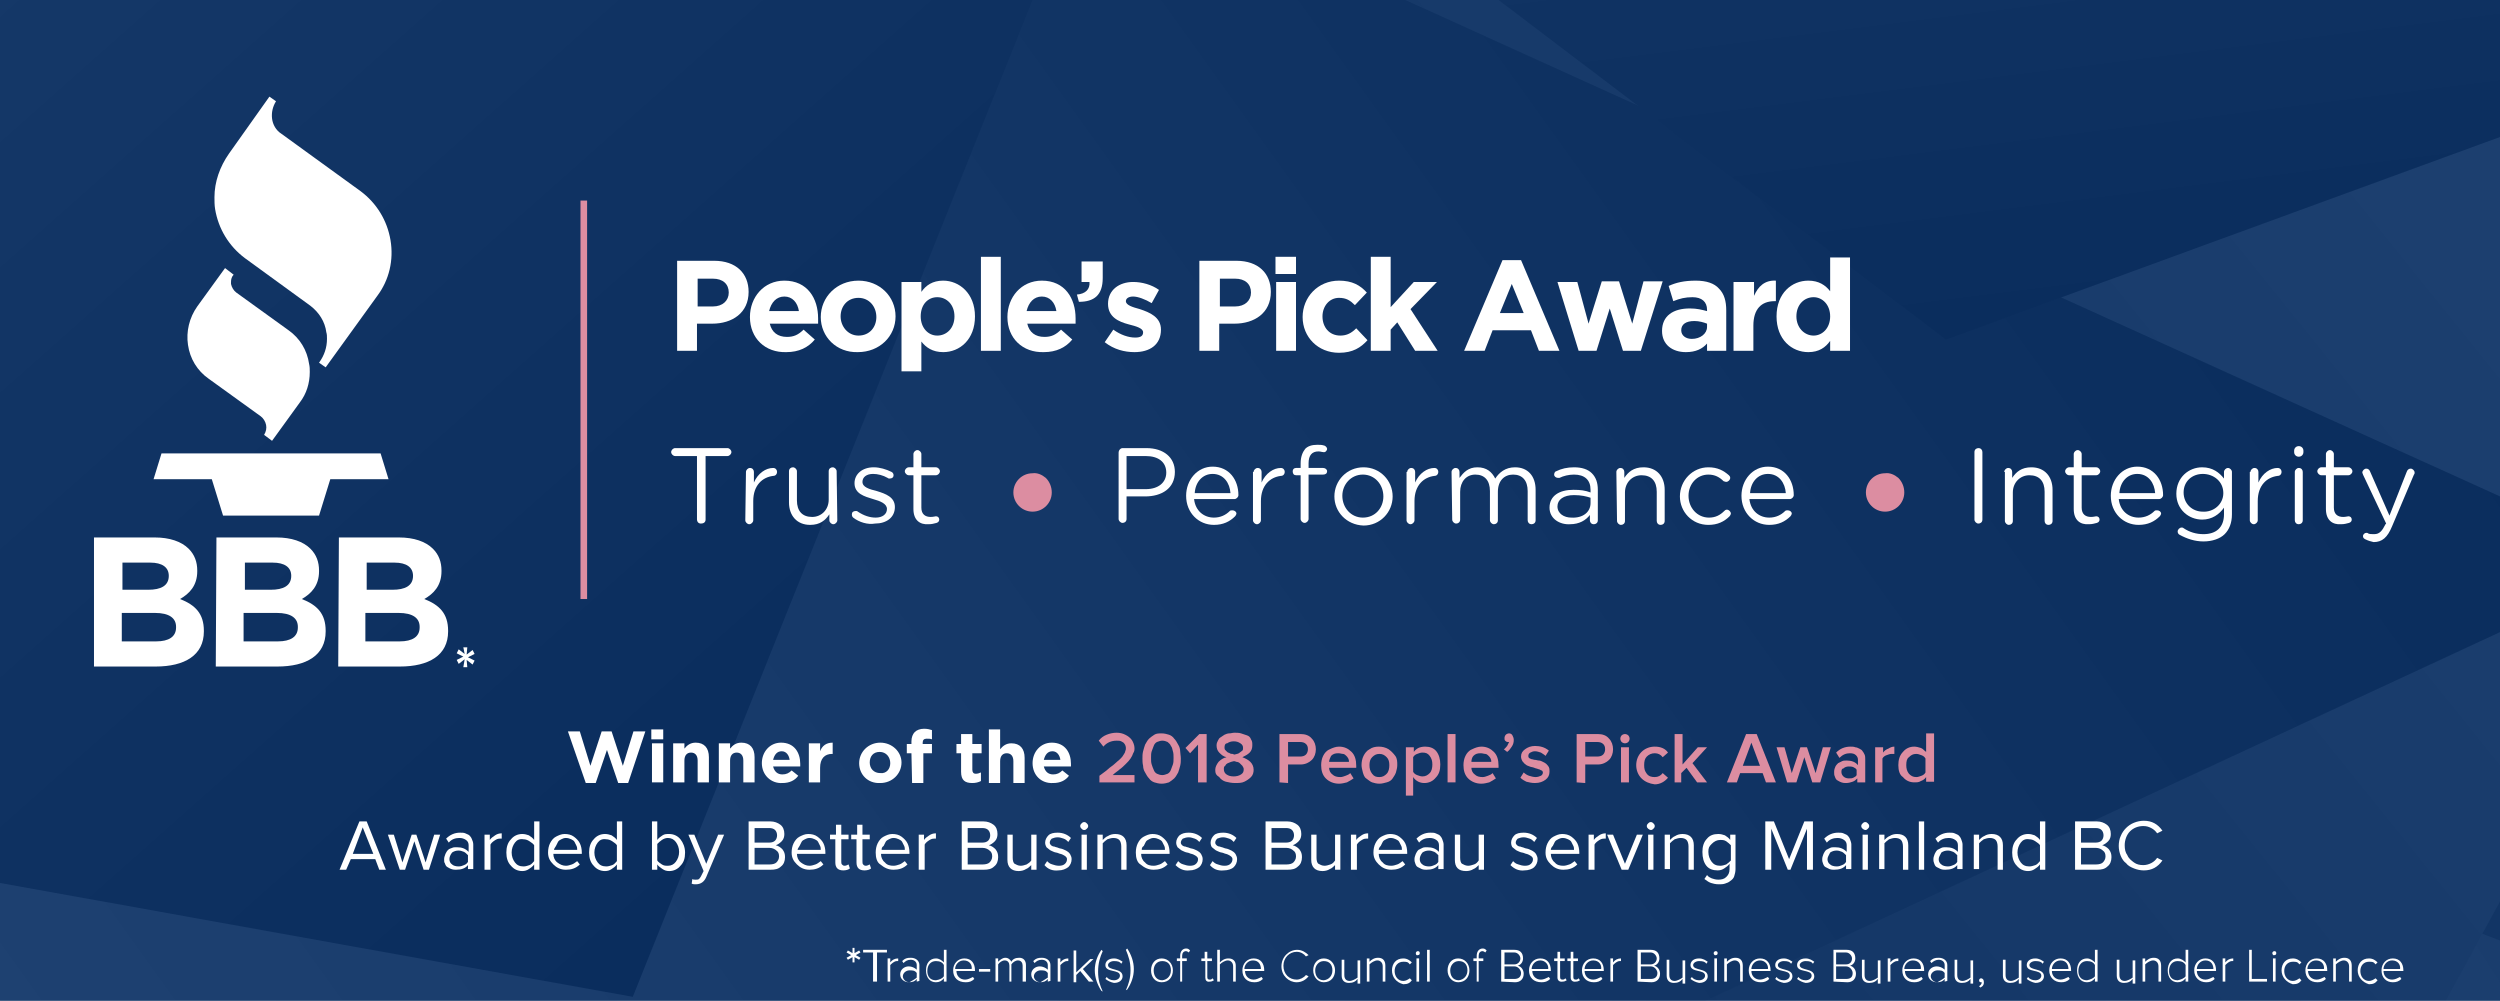 <?xml version="1.0" encoding="utf-8"?>
<!-- Generator: Adobe Illustrator 22.0.0, SVG Export Plug-In . SVG Version: 6.00 Build 0)  -->
<svg version="1.1" id="Winner_PP" xmlns="http://www.w3.org/2000/svg" xmlns:xlink="http://www.w3.org/1999/xlink" x="0px" y="0px"
	 viewBox="0 0 377.7 151.2" style="enable-background:new 0 0 377.7 151.2;" xml:space="preserve">
<style type="text/css">
	.st0{fill:#002E6D;}
	.st1{opacity:0.24;clip-path:url(#SVGID_2_);}
	.st2{fill:url(#SVGID_3_);}
	.st3{fill:url(#SVGID_4_);}
	.st4{fill:url(#SVGID_5_);}
	.st5{fill:url(#SVGID_6_);}
	.st6{fill:url(#SVGID_7_);}
	.st7{fill:url(#SVGID_8_);}
	.st8{fill:url(#SVGID_9_);}
	.st9{fill:url(#SVGID_10_);}
	.st10{fill:url(#SVGID_11_);}
	.st11{fill:url(#SVGID_12_);}
	.st12{fill:url(#SVGID_13_);}
	.st13{fill:url(#SVGID_14_);}
	.st14{fill:url(#SVGID_15_);}
	.st15{fill:url(#SVGID_16_);}
	.st16{fill:url(#SVGID_17_);}
	.st17{fill:url(#SVGID_18_);}
	.st18{fill:url(#SVGID_19_);}
	.st19{fill:url(#SVGID_20_);}
	.st20{fill:url(#SVGID_21_);}
	.st21{fill:url(#SVGID_22_);}
	.st22{fill:url(#SVGID_23_);}
	.st23{fill:url(#SVGID_24_);}
	.st24{fill:url(#SVGID_25_);}
	.st25{fill:url(#SVGID_26_);}
	.st26{fill:url(#SVGID_27_);}
	.st27{fill:url(#SVGID_28_);}
	.st28{fill:url(#SVGID_29_);}
	.st29{fill:url(#SVGID_30_);}
	.st30{fill:url(#SVGID_31_);}
	.st31{fill:url(#SVGID_32_);}
	.st32{fill:url(#SVGID_33_);}
	.st33{fill:url(#SVGID_34_);}
	.st34{fill:url(#SVGID_35_);}
	.st35{fill:url(#SVGID_36_);}
	.st36{fill:url(#SVGID_37_);}
	.st37{fill:url(#SVGID_38_);}
	.st38{fill:url(#SVGID_39_);}
	.st39{fill:url(#SVGID_40_);}
	.st40{fill:url(#SVGID_41_);}
	.st41{fill:url(#SVGID_42_);}
	.st42{fill:url(#SVGID_43_);}
	.st43{fill:#FFFFFF;}
	.st44{fill:#DC8DA1;}
</style>
<rect class="st0" width="377.7" height="151.2"/>
<g>
	<g>
		<g>
			<defs>
				<rect id="SVGID_1_" width="377.7" height="151.2"/>
			</defs>
			<clipPath id="SVGID_2_">
				<use xlink:href="#SVGID_1_"  style="overflow:visible;"/>
			</clipPath>
			<g class="st1">
				
					<linearGradient id="SVGID_3_" gradientUnits="userSpaceOnUse" x1="188.85" y1="1018.086" x2="188.85" y2="634.495" gradientTransform="matrix(1 0 0 1 0 -638)">
					<stop  offset="0" style="stop-color:#FFFFFF"/>
					<stop  offset="0.105" style="stop-color:#F9FDFE"/>
					<stop  offset="0.243" style="stop-color:#E9F6FC"/>
					<stop  offset="0.4" style="stop-color:#CDEBF8"/>
					<stop  offset="0.571" style="stop-color:#A7DCF3"/>
					<stop  offset="0.752" style="stop-color:#76C9EC"/>
					<stop  offset="0.941" style="stop-color:#3BB2E4"/>
					<stop  offset="1" style="stop-color:#27AAE1"/>
				</linearGradient>
				<rect class="st2" width="377.7" height="377.7"/>
				<g>
					
						<linearGradient id="SVGID_4_" gradientUnits="userSpaceOnUse" x1="-648.911" y1="-2909.124" x2="-180.636" y2="-2700.634" gradientTransform="matrix(-0.135 -0.481 0.481 -0.135 1628.956 -516.303)">
						<stop  offset="0" style="stop-color:#FFFFFF"/>
						<stop  offset="9.451630e-02" style="stop-color:#F9F9F9"/>
						<stop  offset="0.219" style="stop-color:#E9E9E9"/>
						<stop  offset="0.361" style="stop-color:#CDCDCD"/>
						<stop  offset="0.515" style="stop-color:#A7A7A7"/>
						<stop  offset="0.679" style="stop-color:#767676"/>
						<stop  offset="0.849" style="stop-color:#3B3B3B"/>
						<stop  offset="1" style="stop-color:#000000"/>
					</linearGradient>
					<polygon class="st3" points="351.3,0 282.1,19.6 330.3,191.9 377.7,178.4 377.7,0 					"/>
					
						<linearGradient id="SVGID_5_" gradientUnits="userSpaceOnUse" x1="446.388" y1="903.957" x2="914.082" y2="1112.187" gradientTransform="matrix(0.453 0.402 -0.211 0.861 -56.442 -981.506)">
						<stop  offset="0" style="stop-color:#FFFFFF"/>
						<stop  offset="9.451630e-02" style="stop-color:#F9F9F9"/>
						<stop  offset="0.219" style="stop-color:#E9E9E9"/>
						<stop  offset="0.361" style="stop-color:#CDCDCD"/>
						<stop  offset="0.515" style="stop-color:#A7A7A7"/>
						<stop  offset="0.679" style="stop-color:#767676"/>
						<stop  offset="0.849" style="stop-color:#3B3B3B"/>
						<stop  offset="1" style="stop-color:#000000"/>
					</linearGradient>
					<polygon class="st4" points="0,0 0,377.7 67.5,377.7 140,80.8 49.5,0 					"/>
					
						<linearGradient id="SVGID_6_" gradientUnits="userSpaceOnUse" x1="2429.866" y1="-1139.908" x2="2896.066" y2="-932.342" gradientTransform="matrix(-0.645 0.623 -0.584 -0.689 1087.949 -2206.142)">
						<stop  offset="0" style="stop-color:#FFFFFF"/>
						<stop  offset="9.451630e-02" style="stop-color:#F9F9F9"/>
						<stop  offset="0.219" style="stop-color:#E9E9E9"/>
						<stop  offset="0.361" style="stop-color:#CDCDCD"/>
						<stop  offset="0.515" style="stop-color:#A7A7A7"/>
						<stop  offset="0.679" style="stop-color:#767676"/>
						<stop  offset="0.849" style="stop-color:#3B3B3B"/>
						<stop  offset="1" style="stop-color:#000000"/>
					</linearGradient>
					<polygon class="st5" points="0,0 0,316.4 195.9,126.2 89.4,0 					"/>
					
						<linearGradient id="SVGID_7_" gradientUnits="userSpaceOnUse" x1="800.778" y1="723.388" x2="1268.542" y2="931.65" gradientTransform="matrix(0.97 0.474 -0.47 0.979 -301.317 -1059.371)">
						<stop  offset="0" style="stop-color:#FFFFFF"/>
						<stop  offset="9.451630e-02" style="stop-color:#F9F9F9"/>
						<stop  offset="0.219" style="stop-color:#E9E9E9"/>
						<stop  offset="0.361" style="stop-color:#CDCDCD"/>
						<stop  offset="0.515" style="stop-color:#A7A7A7"/>
						<stop  offset="0.679" style="stop-color:#767676"/>
						<stop  offset="0.849" style="stop-color:#3B3B3B"/>
						<stop  offset="1" style="stop-color:#000000"/>
					</linearGradient>
					<polygon class="st6" points="260.7,0 110.6,314.7 238.9,377.7 377.7,377.7 377.7,0 					"/>
					
						<linearGradient id="SVGID_8_" gradientUnits="userSpaceOnUse" x1="-1344.164" y1="192.905" x2="-878.63" y2="400.174" gradientTransform="matrix(0.382 -0.322 0.322 0.382 440.499 -236.733)">
						<stop  offset="0" style="stop-color:#FFFFFF"/>
						<stop  offset="9.451630e-02" style="stop-color:#F9F9F9"/>
						<stop  offset="0.219" style="stop-color:#E9E9E9"/>
						<stop  offset="0.361" style="stop-color:#CDCDCD"/>
						<stop  offset="0.515" style="stop-color:#A7A7A7"/>
						<stop  offset="0.679" style="stop-color:#767676"/>
						<stop  offset="0.849" style="stop-color:#3B3B3B"/>
						<stop  offset="1" style="stop-color:#000000"/>
					</linearGradient>
					<polygon class="st7" points="106.3,90.6 0,180.8 0,241.4 114.1,377.7 120,377.7 252.6,265.2 					"/>
					
						<linearGradient id="SVGID_9_" gradientUnits="userSpaceOnUse" x1="2152.732" y1="-2954.255" x2="2619.712" y2="-2746.342" gradientTransform="matrix(-0.494 -7.790000e-02 7.790000e-02 -0.494 1641.543 -998.276)">
						<stop  offset="0" style="stop-color:#FFFFFF"/>
						<stop  offset="9.451630e-02" style="stop-color:#F9F9F9"/>
						<stop  offset="0.219" style="stop-color:#E9E9E9"/>
						<stop  offset="0.361" style="stop-color:#CDCDCD"/>
						<stop  offset="0.515" style="stop-color:#A7A7A7"/>
						<stop  offset="0.679" style="stop-color:#767676"/>
						<stop  offset="0.849" style="stop-color:#3B3B3B"/>
						<stop  offset="1" style="stop-color:#000000"/>
					</linearGradient>
					<polygon class="st8" points="170.8,96.9 346.5,124.8 311.1,350.3 135.4,322.4 					"/>
					
						<linearGradient id="SVGID_10_" gradientUnits="userSpaceOnUse" x1="-954.93" y1="-1484.237" x2="-488.309" y2="-1276.483" gradientTransform="matrix(0.175 -0.633 0.469 0.236 1084.047 90.945)">
						<stop  offset="0" style="stop-color:#FFFFFF"/>
						<stop  offset="9.451630e-02" style="stop-color:#F9F9F9"/>
						<stop  offset="0.219" style="stop-color:#E9E9E9"/>
						<stop  offset="0.361" style="stop-color:#CDCDCD"/>
						<stop  offset="0.515" style="stop-color:#A7A7A7"/>
						<stop  offset="0.679" style="stop-color:#767676"/>
						<stop  offset="0.849" style="stop-color:#3B3B3B"/>
						<stop  offset="1" style="stop-color:#000000"/>
					</linearGradient>
					<polygon class="st9" points="377.7,377.7 377.7,134 244.7,66.6 182.6,293.2 349.3,377.7 					"/>
					
						<linearGradient id="SVGID_11_" gradientUnits="userSpaceOnUse" x1="1117.116" y1="716.58" x2="1585.085" y2="924.933" gradientTransform="matrix(0.461 0.895 -0.527 0.783 -29.323 -1649.701)">
						<stop  offset="0" style="stop-color:#FFFFFF"/>
						<stop  offset="9.451630e-02" style="stop-color:#F9F9F9"/>
						<stop  offset="0.219" style="stop-color:#E9E9E9"/>
						<stop  offset="0.361" style="stop-color:#CDCDCD"/>
						<stop  offset="0.515" style="stop-color:#A7A7A7"/>
						<stop  offset="0.679" style="stop-color:#767676"/>
						<stop  offset="0.849" style="stop-color:#3B3B3B"/>
						<stop  offset="1" style="stop-color:#000000"/>
					</linearGradient>
					<polygon class="st10" points="95.6,0 0,142.8 0,342.6 18,377.7 221.1,377.7 345.2,192.3 246.8,0 					"/>
					
						<linearGradient id="SVGID_12_" gradientUnits="userSpaceOnUse" x1="2934.449" y1="-163.548" x2="3401.067" y2="44.204" gradientTransform="matrix(-0.216 0.718 -0.451 -0.344 712.077 -2166.336)">
						<stop  offset="0" style="stop-color:#FFFFFF"/>
						<stop  offset="9.451630e-02" style="stop-color:#F9F9F9"/>
						<stop  offset="0.219" style="stop-color:#E9E9E9"/>
						<stop  offset="0.361" style="stop-color:#CDCDCD"/>
						<stop  offset="0.515" style="stop-color:#A7A7A7"/>
						<stop  offset="0.679" style="stop-color:#767676"/>
						<stop  offset="0.849" style="stop-color:#3B3B3B"/>
						<stop  offset="1" style="stop-color:#000000"/>
					</linearGradient>
					<polygon class="st11" points="0,0 0,214 89.8,282.9 166.7,25.9 132.9,0 					"/>
					
						<linearGradient id="SVGID_13_" gradientUnits="userSpaceOnUse" x1="808.799" y1="1252.352" x2="1276.8" y2="1460.72" gradientTransform="matrix(0.362 0.67 -0.345 0.703 329.784 -1537.988)">
						<stop  offset="0" style="stop-color:#FFFFFF"/>
						<stop  offset="9.451630e-02" style="stop-color:#F9F9F9"/>
						<stop  offset="0.219" style="stop-color:#E9E9E9"/>
						<stop  offset="0.361" style="stop-color:#CDCDCD"/>
						<stop  offset="0.515" style="stop-color:#A7A7A7"/>
						<stop  offset="0.679" style="stop-color:#767676"/>
						<stop  offset="0.849" style="stop-color:#3B3B3B"/>
						<stop  offset="1" style="stop-color:#000000"/>
					</linearGradient>
					<polygon class="st12" points="173.4,0 98.5,153.6 218.9,377.7 235,377.7 377.7,85 377.7,60.6 345.1,0 					"/>
					
						<linearGradient id="SVGID_14_" gradientUnits="userSpaceOnUse" x1="3303.637" y1="-1085.351" x2="3770.389" y2="-877.539" gradientTransform="matrix(-0.602 0.432 -1.033 -0.252 1468.094 -1666.886)">
						<stop  offset="0" style="stop-color:#FFFFFF"/>
						<stop  offset="9.451630e-02" style="stop-color:#F9F9F9"/>
						<stop  offset="0.219" style="stop-color:#E9E9E9"/>
						<stop  offset="0.361" style="stop-color:#CDCDCD"/>
						<stop  offset="0.515" style="stop-color:#A7A7A7"/>
						<stop  offset="0.679" style="stop-color:#767676"/>
						<stop  offset="0.849" style="stop-color:#3B3B3B"/>
						<stop  offset="1" style="stop-color:#000000"/>
					</linearGradient>
					<polygon class="st13" points="377.7,26.2 272,0.3 57.9,155 377.7,233.3 					"/>
					
						<linearGradient id="SVGID_15_" gradientUnits="userSpaceOnUse" x1="-1051.817" y1="606.251" x2="-585.505" y2="813.866" gradientTransform="matrix(0.684 -0.362 0.717 0.345 66.441 -430.321)">
						<stop  offset="0" style="stop-color:#FFFFFF"/>
						<stop  offset="9.451630e-02" style="stop-color:#F9F9F9"/>
						<stop  offset="0.219" style="stop-color:#E9E9E9"/>
						<stop  offset="0.361" style="stop-color:#CDCDCD"/>
						<stop  offset="0.515" style="stop-color:#A7A7A7"/>
						<stop  offset="0.679" style="stop-color:#767676"/>
						<stop  offset="0.849" style="stop-color:#3B3B3B"/>
						<stop  offset="1" style="stop-color:#000000"/>
					</linearGradient>
					<polygon class="st14" points="0,0 0,207.2 30.4,221.9 273.8,92.4 83,0 					"/>
					
						<linearGradient id="SVGID_16_" gradientUnits="userSpaceOnUse" x1="1025.469" y1="885.747" x2="1493.847" y2="1094.283" gradientTransform="matrix(0.611 0.807 -0.619 0.796 170.616 -1549.968)">
						<stop  offset="0" style="stop-color:#FFFFFF"/>
						<stop  offset="9.451630e-02" style="stop-color:#F9F9F9"/>
						<stop  offset="0.219" style="stop-color:#E9E9E9"/>
						<stop  offset="0.361" style="stop-color:#CDCDCD"/>
						<stop  offset="0.515" style="stop-color:#A7A7A7"/>
						<stop  offset="0.679" style="stop-color:#767676"/>
						<stop  offset="0.849" style="stop-color:#3B3B3B"/>
						<stop  offset="1" style="stop-color:#000000"/>
					</linearGradient>
					<polygon class="st15" points="377.5,0 196.8,233.8 305,377.7 377.7,377.7 377.7,0 					"/>
					
						<linearGradient id="SVGID_17_" gradientUnits="userSpaceOnUse" x1="-1330.835" y1="709.472" x2="-865.304" y2="916.74" gradientTransform="matrix(0.438 -0.241 0.241 0.438 551.125 -497.879)">
						<stop  offset="0" style="stop-color:#FFFFFF"/>
						<stop  offset="9.451630e-02" style="stop-color:#F9F9F9"/>
						<stop  offset="0.219" style="stop-color:#E9E9E9"/>
						<stop  offset="0.361" style="stop-color:#CDCDCD"/>
						<stop  offset="0.515" style="stop-color:#A7A7A7"/>
						<stop  offset="0.679" style="stop-color:#767676"/>
						<stop  offset="0.849" style="stop-color:#3B3B3B"/>
						<stop  offset="1" style="stop-color:#000000"/>
					</linearGradient>
					<polygon class="st16" points="224.4,0 131.9,51.2 241.2,251.2 377.7,175.8 377.7,129.4 306.9,0 					"/>
					
						<linearGradient id="SVGID_18_" gradientUnits="userSpaceOnUse" x1="-345.388" y1="-253.457" x2="120.212" y2="-46.159" gradientTransform="matrix(0.509 -0.516 0.279 0.941 103.881 281.486)">
						<stop  offset="0" style="stop-color:#FFFFFF"/>
						<stop  offset="9.451630e-02" style="stop-color:#F9F9F9"/>
						<stop  offset="0.219" style="stop-color:#E9E9E9"/>
						<stop  offset="0.361" style="stop-color:#CDCDCD"/>
						<stop  offset="0.515" style="stop-color:#A7A7A7"/>
						<stop  offset="0.679" style="stop-color:#767676"/>
						<stop  offset="0.849" style="stop-color:#3B3B3B"/>
						<stop  offset="1" style="stop-color:#000000"/>
					</linearGradient>
					<polygon class="st17" points="0,0 0,377.7 136.5,377.7 160.1,353.5 55.9,0 					"/>
					
						<linearGradient id="SVGID_19_" gradientUnits="userSpaceOnUse" x1="-146.917" y1="-540.835" x2="319.459" y2="-333.192" gradientTransform="matrix(0.601 -0.908 0.936 0.583 528.887 514.183)">
						<stop  offset="0" style="stop-color:#FFFFFF"/>
						<stop  offset="9.451630e-02" style="stop-color:#F9F9F9"/>
						<stop  offset="0.219" style="stop-color:#E9E9E9"/>
						<stop  offset="0.361" style="stop-color:#CDCDCD"/>
						<stop  offset="0.515" style="stop-color:#A7A7A7"/>
						<stop  offset="0.679" style="stop-color:#767676"/>
						<stop  offset="0.849" style="stop-color:#3B3B3B"/>
						<stop  offset="1" style="stop-color:#000000"/>
					</linearGradient>
					<polygon class="st18" points="0,0 0,292.4 135.9,377.7 318.9,377.7 377.7,288.3 377.7,70.2 265.7,0 					"/>
					
						<linearGradient id="SVGID_20_" gradientUnits="userSpaceOnUse" x1="3065.495" y1="-2035.92" x2="3531.201" y2="-1828.574" gradientTransform="matrix(-0.864 0.315 -0.701 -0.388 1793.58 -1713.851)">
						<stop  offset="0" style="stop-color:#FFFFFF"/>
						<stop  offset="9.451630e-02" style="stop-color:#F9F9F9"/>
						<stop  offset="0.219" style="stop-color:#E9E9E9"/>
						<stop  offset="0.361" style="stop-color:#CDCDCD"/>
						<stop  offset="0.515" style="stop-color:#A7A7A7"/>
						<stop  offset="0.679" style="stop-color:#767676"/>
						<stop  offset="0.849" style="stop-color:#3B3B3B"/>
						<stop  offset="1" style="stop-color:#000000"/>
					</linearGradient>
					<polygon class="st19" points="0,0 0,30.3 283.9,188.5 377.7,154.2 377.7,0 					"/>
					
						<linearGradient id="SVGID_21_" gradientUnits="userSpaceOnUse" x1="3345.008" y1="932.846" x2="3812.716" y2="1141.083" gradientTransform="matrix(-3.890000e-02 0.498 -0.498 -3.890000e-02 1005.841 -1612.879)">
						<stop  offset="0" style="stop-color:#FFFFFF"/>
						<stop  offset="9.451630e-02" style="stop-color:#F9F9F9"/>
						<stop  offset="0.219" style="stop-color:#E9E9E9"/>
						<stop  offset="0.361" style="stop-color:#CDCDCD"/>
						<stop  offset="0.515" style="stop-color:#A7A7A7"/>
						<stop  offset="0.679" style="stop-color:#767676"/>
						<stop  offset="0.849" style="stop-color:#3B3B3B"/>
						<stop  offset="1" style="stop-color:#000000"/>
					</linearGradient>
					<polygon class="st20" points="377.7,67.9 296.1,61.5 282.3,239.9 377.7,247.4 					"/>
					
						<linearGradient id="SVGID_22_" gradientUnits="userSpaceOnUse" x1="1190.866" y1="-1664.404" x2="1658.41" y2="-1456.24" gradientTransform="matrix(-9.120000e-02 -0.986 0.772 8.910000e-02 1609.224 1667.116)">
						<stop  offset="0" style="stop-color:#FFFFFF"/>
						<stop  offset="9.451630e-02" style="stop-color:#F9F9F9"/>
						<stop  offset="0.219" style="stop-color:#E9E9E9"/>
						<stop  offset="0.361" style="stop-color:#CDCDCD"/>
						<stop  offset="0.515" style="stop-color:#A7A7A7"/>
						<stop  offset="0.679" style="stop-color:#767676"/>
						<stop  offset="0.849" style="stop-color:#3B3B3B"/>
						<stop  offset="1" style="stop-color:#000000"/>
					</linearGradient>
					<polygon class="st21" points="145.9,0 175.3,319.2 377.7,342.7 377.7,0 					"/>
					
						<linearGradient id="SVGID_23_" gradientUnits="userSpaceOnUse" x1="-640.238" y1="-2029.163" x2="-171.846" y2="-1820.621" gradientTransform="matrix(-0.489 -0.438 0.885 -0.242 1615.62 -462.726)">
						<stop  offset="0" style="stop-color:#FFFFFF"/>
						<stop  offset="9.451630e-02" style="stop-color:#F9F9F9"/>
						<stop  offset="0.219" style="stop-color:#E9E9E9"/>
						<stop  offset="0.361" style="stop-color:#CDCDCD"/>
						<stop  offset="0.515" style="stop-color:#A7A7A7"/>
						<stop  offset="0.679" style="stop-color:#767676"/>
						<stop  offset="0.849" style="stop-color:#3B3B3B"/>
						<stop  offset="1" style="stop-color:#000000"/>
					</linearGradient>
					<polygon class="st22" points="0,277.1 242.9,210.3 68.7,53.7 0,72.6 					"/>
				</g>
				<g>
					
						<linearGradient id="SVGID_24_" gradientUnits="userSpaceOnUse" x1="100.312" y1="-779.761" x2="568.591" y2="-571.269" gradientTransform="matrix(0.175 0.469 -0.469 0.175 -333.644 26.305)">
						<stop  offset="0" style="stop-color:#A2A2A2"/>
						<stop  offset="0.279" style="stop-color:#7D7D7D"/>
						<stop  offset="0.767" style="stop-color:#414141"/>
						<stop  offset="1" style="stop-color:#292929"/>
					</linearGradient>
					<polygon class="st23" points="0,0 0,134.6 84.2,103 46,0 					"/>
					
						<linearGradient id="SVGID_25_" gradientUnits="userSpaceOnUse" x1="1891.148" y1="-580.815" x2="2357.649" y2="-373.115" gradientTransform="matrix(-0.485 -0.363 0.14 -0.876 1385.063 350.722)">
						<stop  offset="0" style="stop-color:#A2A2A2"/>
						<stop  offset="0.279" style="stop-color:#7D7D7D"/>
						<stop  offset="0.767" style="stop-color:#414141"/>
						<stop  offset="1" style="stop-color:#292929"/>
					</linearGradient>
					<polygon class="st24" points="225.5,0 220.7,30.3 377.7,148.6 377.7,0 					"/>
					
						<linearGradient id="SVGID_26_" gradientUnits="userSpaceOnUse" x1="1114.436" y1="-1230.688" x2="1580.035" y2="-1023.39" gradientTransform="matrix(0.592 -0.674 0.639 0.638 344.251 1665.658)">
						<stop  offset="0" style="stop-color:#A2A2A2"/>
						<stop  offset="0.279" style="stop-color:#7D7D7D"/>
						<stop  offset="0.767" style="stop-color:#414141"/>
						<stop  offset="1" style="stop-color:#292929"/>
					</linearGradient>
					<polygon class="st25" points="171.6,0 377.7,206.8 377.7,0 					"/>
					
						<linearGradient id="SVGID_27_" gradientUnits="userSpaceOnUse" x1="1373.516" y1="-304.593" x2="1841.345" y2="-96.302" gradientTransform="matrix(-1.006 -0.392 0.387 -1.014 1634.862 407.038)">
						<stop  offset="0" style="stop-color:#A2A2A2"/>
						<stop  offset="0.279" style="stop-color:#7D7D7D"/>
						<stop  offset="0.767" style="stop-color:#414141"/>
						<stop  offset="1" style="stop-color:#292929"/>
					</linearGradient>
					<polygon class="st26" points="0,0 0,236.3 55,257.9 152.9,0 					"/>
					
						<linearGradient id="SVGID_28_" gradientUnits="userSpaceOnUse" x1="1026.535" y1="176.08" x2="1492.131" y2="383.377" gradientTransform="matrix(-0.354 0.353 -0.353 -0.354 827.257 -350.518)">
						<stop  offset="0" style="stop-color:#A2A2A2"/>
						<stop  offset="0.279" style="stop-color:#7D7D7D"/>
						<stop  offset="0.767" style="stop-color:#414141"/>
						<stop  offset="1" style="stop-color:#292929"/>
					</linearGradient>
					<polygon class="st27" points="236.1,0 253.5,17.6 271.1,0 					"/>
					
						<linearGradient id="SVGID_29_" gradientUnits="userSpaceOnUse" x1="427.863" y1="-1206.899" x2="893.607" y2="-999.536" gradientTransform="matrix(0.499 3.690000e-02 -3.690000e-02 0.499 -307.166 507.26)">
						<stop  offset="0" style="stop-color:#A2A2A2"/>
						<stop  offset="0.279" style="stop-color:#7D7D7D"/>
						<stop  offset="0.767" style="stop-color:#414141"/>
						<stop  offset="1" style="stop-color:#292929"/>
					</linearGradient>
					<polygon class="st28" points="11.6,0 11.3,3.6 188.7,16.8 190,0 					"/>
					
						<linearGradient id="SVGID_30_" gradientUnits="userSpaceOnUse" x1="655.597" y1="-193.23" x2="1121.231" y2="14.084" gradientTransform="matrix(-0.122 0.645 -0.486 -0.197 159.388 -623.789)">
						<stop  offset="0" style="stop-color:#A2A2A2"/>
						<stop  offset="0.279" style="stop-color:#7D7D7D"/>
						<stop  offset="0.767" style="stop-color:#414141"/>
						<stop  offset="1" style="stop-color:#292929"/>
					</linearGradient>
					<polygon class="st29" points="0,0 0,5.3 117.5,53.1 127.5,0 					"/>
					
						<linearGradient id="SVGID_31_" gradientUnits="userSpaceOnUse" x1="1601.052" y1="-678.865" x2="2068.631" y2="-470.685" gradientTransform="matrix(-0.533 -0.854 0.461 -0.823 1411.771 1018.846)">
						<stop  offset="0" style="stop-color:#A2A2A2"/>
						<stop  offset="0.279" style="stop-color:#7D7D7D"/>
						<stop  offset="0.767" style="stop-color:#414141"/>
						<stop  offset="1" style="stop-color:#292929"/>
					</linearGradient>
					<polygon class="st30" points="46.8,0 196.8,241.7 331.2,0 					"/>
					
						<linearGradient id="SVGID_32_" gradientUnits="userSpaceOnUse" x1="1350.693" y1="-1410.796" x2="1816.914" y2="-1203.222" gradientTransform="matrix(0.156 -0.734 0.478 0.306 716.527 1594.519)">
						<stop  offset="0" style="stop-color:#A2A2A2"/>
						<stop  offset="0.279" style="stop-color:#7D7D7D"/>
						<stop  offset="0.767" style="stop-color:#414141"/>
						<stop  offset="1" style="stop-color:#292929"/>
					</linearGradient>
					<polygon class="st31" points="217.1,0 198.7,87.2 377.7,202.5 377.7,0 					"/>
					
						<linearGradient id="SVGID_33_" gradientUnits="userSpaceOnUse" x1="1715.426" y1="-543.29" x2="2182.963" y2="-335.129" gradientTransform="matrix(-0.416 -0.638 0.286 -0.729 1046.073 936.753)">
						<stop  offset="0" style="stop-color:#A2A2A2"/>
						<stop  offset="0.279" style="stop-color:#7D7D7D"/>
						<stop  offset="0.767" style="stop-color:#414141"/>
						<stop  offset="1" style="stop-color:#292929"/>
					</linearGradient>
					<polygon class="st32" points="1.4,0 0,3.5 0,92.3 126.4,287.2 238.3,0 					"/>
					
						<linearGradient id="SVGID_34_" gradientUnits="userSpaceOnUse" x1="1754.201" y1="-1029.826" x2="2221.163" y2="-821.921" gradientTransform="matrix(0.564 -0.48 1.05 0.166 -77.923 1159.495)">
						<stop  offset="0" style="stop-color:#A2A2A2"/>
						<stop  offset="0.279" style="stop-color:#7D7D7D"/>
						<stop  offset="0.767" style="stop-color:#414141"/>
						<stop  offset="1" style="stop-color:#292929"/>
					</linearGradient>
					<polygon class="st33" points="0,0 0,106.2 95.8,121.4 237.6,0 					"/>
					
						<linearGradient id="SVGID_35_" gradientUnits="userSpaceOnUse" x1="577.108" y1="305.949" x2="1042.925" y2="513.344" gradientTransform="matrix(-0.652 0.417 -0.743 -0.285 1216.017 -187.977)">
						<stop  offset="0" style="stop-color:#A2A2A2"/>
						<stop  offset="0.279" style="stop-color:#7D7D7D"/>
						<stop  offset="0.767" style="stop-color:#414141"/>
						<stop  offset="1" style="stop-color:#292929"/>
					</linearGradient>
					<polygon class="st34" points="132.7,0 86.4,29.8 377.7,142.1 377.7,0 					"/>
					
						<linearGradient id="SVGID_36_" gradientUnits="userSpaceOnUse" x1="1397.823" y1="-333.288" x2="1866.17" y2="-124.767" gradientTransform="matrix(-0.675 -0.754 0.551 -0.845 1204.9 934.928)">
						<stop  offset="0" style="stop-color:#A2A2A2"/>
						<stop  offset="0.279" style="stop-color:#7D7D7D"/>
						<stop  offset="0.767" style="stop-color:#414141"/>
						<stop  offset="1" style="stop-color:#292929"/>
					</linearGradient>
					<polygon class="st35" points="0,0 0,116.2 75.3,0 					"/>
					
						<linearGradient id="SVGID_37_" gradientUnits="userSpaceOnUse" x1="991.008" y1="348.871" x2="1456.533" y2="556.136" gradientTransform="matrix(-0.417 0.276 -0.276 -0.417 738.756 -80.847)">
						<stop  offset="0" style="stop-color:#A2A2A2"/>
						<stop  offset="0.279" style="stop-color:#7D7D7D"/>
						<stop  offset="0.767" style="stop-color:#414141"/>
						<stop  offset="1" style="stop-color:#292929"/>
					</linearGradient>
					<polygon class="st36" points="0,0 0,32 83,158 231.3,59.1 192.3,0 					"/>
					
						<linearGradient id="SVGID_38_" gradientUnits="userSpaceOnUse" x1="1426.119" y1="-153.229" x2="1891.71" y2="54.066" gradientTransform="matrix(-0.464 0.557 -0.356 -0.915 1120.214 -894.847)">
						<stop  offset="0" style="stop-color:#A2A2A2"/>
						<stop  offset="0.279" style="stop-color:#7D7D7D"/>
						<stop  offset="0.767" style="stop-color:#414141"/>
						<stop  offset="1" style="stop-color:#292929"/>
					</linearGradient>
					<polygon class="st37" points="271,0 339.8,178 377.7,132.4 377.7,0 					"/>
					
						<linearGradient id="SVGID_39_" gradientUnits="userSpaceOnUse" x1="864.528" y1="-269.644" x2="1330.488" y2="-62.185" gradientTransform="matrix(-0.524 0.955 -0.981 -0.504 677.888 -1092.231)">
						<stop  offset="0" style="stop-color:#A2A2A2"/>
						<stop  offset="0.279" style="stop-color:#7D7D7D"/>
						<stop  offset="0.767" style="stop-color:#414141"/>
						<stop  offset="1" style="stop-color:#292929"/>
					</linearGradient>
					<polygon class="st38" points="0,0 0,68.4 323.4,235.7 377.7,136.2 377.7,0 					"/>
					
						<linearGradient id="SVGID_40_" gradientUnits="userSpaceOnUse" x1="1549.821" y1="-1457.128" x2="2015.847" y2="-1249.64" gradientTransform="matrix(0.835 -0.385 0.731 0.329 -398.958 1233.369)">
						<stop  offset="0" style="stop-color:#A2A2A2"/>
						<stop  offset="0.279" style="stop-color:#7D7D7D"/>
						<stop  offset="0.767" style="stop-color:#414141"/>
						<stop  offset="1" style="stop-color:#292929"/>
					</linearGradient>
					<polygon class="st39" points="0,0 0,176.3 102.9,223 377.7,95.5 377.7,75 212.3,0 					"/>
					
						<linearGradient id="SVGID_41_" gradientUnits="userSpaceOnUse" x1="1878.528" y1="-766.186" x2="2345.993" y2="-558.057" gradientTransform="matrix(-2.400000e-03 -0.5 0.5 -2.400000e-03 377.596 1067.274)">
						<stop  offset="0" style="stop-color:#A2A2A2"/>
						<stop  offset="0.279" style="stop-color:#7D7D7D"/>
						<stop  offset="0.767" style="stop-color:#414141"/>
						<stop  offset="1" style="stop-color:#292929"/>
					</linearGradient>
					<polygon class="st40" points="0,0 0,62.8 66.7,62.4 66.4,0 					"/>
					
						<linearGradient id="SVGID_42_" gradientUnits="userSpaceOnUse" x1="678.297" y1="-1063.793" x2="1145.633" y2="-855.721" gradientTransform="matrix(0.974 0.174 -0.291 0.721 -1219.684 523.83)">
						<stop  offset="0" style="stop-color:#A2A2A2"/>
						<stop  offset="0.279" style="stop-color:#7D7D7D"/>
						<stop  offset="0.767" style="stop-color:#414141"/>
						<stop  offset="1" style="stop-color:#292929"/>
					</linearGradient>
					<polygon class="st41" points="0,0 0,133.4 95.6,150.6 156,0 					"/>
					
						<linearGradient id="SVGID_43_" gradientUnits="userSpaceOnUse" x1="60.329" y1="-628.707" x2="528.261" y2="-420.371" gradientTransform="matrix(0.524 0.396 -0.862 0.314 -324.416 -28.248)">
						<stop  offset="0" style="stop-color:#A2A2A2"/>
						<stop  offset="0.279" style="stop-color:#7D7D7D"/>
						<stop  offset="0.767" style="stop-color:#414141"/>
						<stop  offset="1" style="stop-color:#292929"/>
					</linearGradient>
					<polygon class="st42" points="226.4,0 294,51.3 377.7,20.7 377.7,0 					"/>
				</g>
			</g>
		</g>
	</g>
</g>
<g>
	<path class="st43" d="M85.8,110.5h1.8l1.6,5.2l1.7-5.2h1.5l1.7,5.2l1.6-5.2h1.8l-2.6,7.8h-1.5l-1.7-5l-1.7,5h-1.5L85.8,110.5z"/>
	<path class="st43" d="M98.4,110.2h1.8v1.5h-1.8V110.2z M98.5,112.3h1.7v5.9h-1.7V112.3z"/>
	<path class="st43" d="M101.7,112.3h1.7v0.8c0.4-0.5,0.9-0.9,1.7-0.9c1.3,0,2,0.8,2,2.2v3.8h-1.7v-3.3c0-0.8-0.4-1.2-1-1.2
		s-1,0.4-1,1.2v3.3h-1.7V112.3z"/>
	<path class="st43" d="M108.6,112.3h1.7v0.8c0.4-0.5,0.9-0.9,1.7-0.9c1.3,0,2,0.8,2,2.2v3.8h-1.7v-3.3c0-0.8-0.4-1.2-1-1.2
		s-1,0.4-1,1.2v3.3h-1.7V112.3z"/>
	<path class="st43" d="M115.1,115.3L115.1,115.3c0-1.7,1.2-3.1,2.9-3.1c2,0,2.9,1.5,2.9,3.2c0,0.1,0,0.3,0,0.4h-4.1
		c0.2,0.8,0.7,1.2,1.4,1.2c0.6,0,1-0.2,1.4-0.6l1,0.8c-0.5,0.7-1.3,1.1-2.4,1.1C116.5,118.4,115.1,117.1,115.1,115.3z M119.3,114.8
		c-0.1-0.7-0.5-1.3-1.2-1.3s-1.1,0.5-1.3,1.3H119.3z"/>
	<path class="st43" d="M122.2,112.3h1.7v1.2c0.3-0.8,0.9-1.3,1.9-1.3v1.7h-0.1c-1.1,0-1.8,0.7-1.8,2.1v2.2h-1.7V112.3z"/>
	<path class="st43" d="M129.8,115.3L129.8,115.3c0-1.7,1.4-3.1,3.2-3.1s3.2,1.4,3.2,3l0,0c0,1.7-1.4,3.1-3.2,3.1
		C131.1,118.4,129.8,117,129.8,115.3z M134.5,115.3L134.5,115.3c0-0.9-0.6-1.7-1.6-1.7s-1.5,0.7-1.5,1.6l0,0c0,0.9,0.6,1.6,1.6,1.6
		C133.9,116.9,134.5,116.2,134.5,115.3z"/>
	<path class="st43" d="M137.7,113.8H137v-1.4h0.7V112c0-0.6,0.2-1.1,0.5-1.4s0.8-0.5,1.4-0.5c0.5,0,0.9,0.1,1.2,0.2v1.4
		c-0.2-0.1-0.5-0.1-0.8-0.1c-0.4,0-0.6,0.2-0.6,0.6v0.2h1.4v1.4h-1.3v4.5h-1.7L137.7,113.8L137.7,113.8z"/>
	<path class="st43" d="M145.2,116.6v-2.8h-0.7v-1.4h0.7v-1.5h1.7v1.5h1.4v1.4h-1.4v2.5c0,0.4,0.2,0.6,0.5,0.6s0.6-0.1,0.8-0.2v1.3
		c-0.4,0.2-0.8,0.3-1.3,0.3C145.8,118.3,145.2,117.9,145.2,116.6z"/>
	<path class="st43" d="M149.4,110.2h1.7v3c0.4-0.5,0.9-0.9,1.7-0.9c1.3,0,2,0.8,2,2.2v3.8h-1.7V115c0-0.8-0.4-1.2-1-1.2
		s-1,0.4-1,1.2v3.3h-1.7V110.2z"/>
	<path class="st43" d="M156,115.3L156,115.3c0-1.7,1.2-3.1,2.9-3.1c2,0,2.9,1.5,2.9,3.2c0,0.1,0,0.3,0,0.4h-4.1
		c0.2,0.8,0.7,1.2,1.4,1.2c0.6,0,1-0.2,1.4-0.6l1,0.8c-0.5,0.7-1.3,1.1-2.4,1.1C157.3,118.4,156,117.1,156,115.3z M160.2,114.8
		c-0.1-0.7-0.5-1.3-1.2-1.3s-1.1,0.5-1.3,1.3H160.2z"/>
	<path class="st44" d="M166,111.9c0.3-0.4,0.7-0.7,1.2-0.9c0.5-0.2,1-0.3,1.5-0.3s0.9,0.1,1.3,0.3c0.4,0.2,0.7,0.4,1,0.8
		c0.2,0.3,0.4,0.8,0.4,1.2c0,0.3,0,0.5-0.2,0.8c-0.1,0.3-0.2,0.5-0.4,0.8s-0.4,0.5-0.7,0.8s-0.6,0.6-0.9,0.8
		c-0.3,0.3-0.7,0.5-1.1,0.9h3.3v1.1h-5.3v-1c0.5-0.4,1-0.7,1.3-1s0.7-0.5,1-0.8s0.6-0.5,0.8-0.7s0.4-0.4,0.5-0.6s0.3-0.4,0.3-0.6
		c0.1-0.2,0.1-0.3,0.1-0.5s-0.1-0.5-0.2-0.6c-0.1-0.2-0.3-0.3-0.5-0.4s-0.4-0.1-0.7-0.1c-0.8,0-1.5,0.3-2,0.9L166,111.9z"/>
	<path class="st44" d="M172.6,114.6c0-0.4,0-0.7,0.1-1.1s0.2-0.7,0.3-1c0.2-0.3,0.3-0.6,0.6-0.9c0.2-0.2,0.5-0.4,0.8-0.6
		s0.7-0.2,1.1-0.2c0.4,0,0.8,0.1,1.1,0.2s0.6,0.3,0.8,0.6c0.2,0.2,0.4,0.5,0.6,0.9c0.2,0.3,0.3,0.7,0.3,1s0.1,0.7,0.1,1.1
		s0,0.7-0.1,1.1s-0.2,0.7-0.3,1c-0.2,0.3-0.3,0.6-0.6,0.9c-0.2,0.2-0.5,0.4-0.8,0.6c-0.3,0.1-0.7,0.2-1.1,0.2
		c-0.4,0-0.8-0.1-1.1-0.2s-0.6-0.3-0.8-0.6c-0.2-0.2-0.4-0.5-0.6-0.9c-0.2-0.3-0.3-0.7-0.3-1C172.6,115.3,172.6,114.9,172.6,114.6z
		 M174,113.5c-0.1,0.3-0.1,0.6-0.1,1s0,0.7,0.1,1s0.2,0.6,0.3,0.8c0.1,0.3,0.3,0.5,0.5,0.6s0.5,0.2,0.8,0.2s0.5-0.1,0.8-0.2
		c0.2-0.1,0.4-0.3,0.5-0.6c0.1-0.3,0.2-0.5,0.3-0.8s0.1-0.6,0.1-1s0-0.7-0.1-1s-0.1-0.6-0.3-0.8c-0.1-0.3-0.3-0.4-0.5-0.6
		c-0.2-0.1-0.5-0.2-0.8-0.2s-0.5,0.1-0.8,0.2c-0.2,0.1-0.4,0.3-0.5,0.6C174.2,113,174.1,113.2,174,113.5z"/>
	<path class="st44" d="M179.1,113l2.1-2.1h1.1v7.3H181v-5.7l-1.2,1.3L179.1,113z"/>
	<path class="st44" d="M183.6,116.3c0-0.4,0.2-0.8,0.5-1.2c0.3-0.3,0.7-0.6,1.2-0.7c-0.5-0.1-0.8-0.4-1.1-0.7s-0.4-0.7-0.4-1.1
		c0-0.3,0.1-0.5,0.2-0.7c0.1-0.2,0.2-0.4,0.4-0.5s0.4-0.3,0.6-0.4c0.2-0.1,0.5-0.2,0.7-0.2c0.3,0,0.5-0.1,0.8-0.1s0.7,0,1,0.1
		s0.6,0.2,0.9,0.3c0.3,0.1,0.5,0.3,0.6,0.6c0.2,0.3,0.2,0.5,0.2,0.9s-0.1,0.8-0.4,1.1s-0.7,0.5-1.1,0.7c0.5,0.2,0.9,0.4,1.2,0.7
		s0.5,0.7,0.5,1.2c0,0.4-0.1,0.8-0.4,1.1c-0.3,0.3-0.6,0.5-1,0.7s-0.9,0.2-1.4,0.2s-1-0.1-1.4-0.2s-0.8-0.4-1-0.7
		C183.7,117.1,183.6,116.8,183.6,116.3z M184.9,116.2c0,0.3,0.1,0.6,0.4,0.8s0.6,0.3,1.1,0.3c0.4,0,0.8-0.1,1.1-0.3
		c0.3-0.2,0.4-0.4,0.4-0.8c0-0.2-0.1-0.3-0.2-0.5c-0.1-0.1-0.3-0.3-0.4-0.4s-0.3-0.2-0.5-0.2c-0.2-0.1-0.3-0.1-0.4-0.1
		c-0.1,0-0.3,0.1-0.4,0.1c-0.2,0.1-0.3,0.1-0.5,0.2s-0.3,0.2-0.4,0.4C184.9,115.8,184.9,116,184.9,116.2z M185,112.9
		c0,0.1,0,0.3,0.1,0.4s0.2,0.2,0.3,0.3c0.1,0.1,0.2,0.1,0.4,0.2c0.1,0.1,0.3,0.1,0.4,0.1c0.1,0,0.2,0.1,0.3,0.1s0.3-0.1,0.4-0.1
		s0.3-0.1,0.4-0.2s0.3-0.2,0.4-0.3c0.1-0.1,0.1-0.3,0.1-0.4c0-0.3-0.1-0.5-0.4-0.7c-0.3-0.2-0.6-0.3-1-0.3s-0.7,0.1-1,0.3
		C185.1,112.3,185,112.6,185,112.9z"/>
	<path class="st44" d="M193.3,118.2v-7.3h3.2c0.7,0,1.3,0.2,1.7,0.7c0.4,0.4,0.6,1,0.6,1.6s-0.2,1.2-0.6,1.6c-0.4,0.4-1,0.7-1.7,0.7
		h-1.9v2.8L193.3,118.2L193.3,118.2z M194.6,114.3h1.8c0.4,0,0.7-0.1,0.9-0.3c0.2-0.2,0.3-0.5,0.3-0.8c0-0.4-0.1-0.6-0.3-0.8
		c-0.2-0.2-0.5-0.3-0.9-0.3h-1.8V114.3z"/>
	<path class="st44" d="M199.6,115.6c0-0.5,0.1-1,0.3-1.4s0.5-0.8,1-1c0.4-0.2,0.9-0.4,1.4-0.4c0.8,0,1.4,0.3,1.9,0.8
		s0.7,1.2,0.7,2.1v0.3h-4.1c0,0.4,0.2,0.8,0.5,1c0.3,0.3,0.7,0.4,1.2,0.4c0.3,0,0.5-0.1,0.8-0.2s0.5-0.2,0.7-0.4l0.5,0.8
		c-0.3,0.2-0.6,0.4-1,0.6c-0.4,0.1-0.8,0.2-1.2,0.2c-0.8,0-1.5-0.3-2-0.8S199.6,116.4,199.6,115.6z M200.8,115.1h3
		c0-0.2,0-0.3-0.1-0.5s-0.2-0.3-0.3-0.4s-0.3-0.3-0.5-0.3s-0.4-0.1-0.7-0.1c-0.5,0-0.8,0.1-1.1,0.4
		C201,114.4,200.8,114.8,200.8,115.1z"/>
	<path class="st44" d="M205.7,115.6c0-0.5,0.1-1,0.3-1.4s0.5-0.8,0.9-1c0.4-0.3,0.9-0.4,1.4-0.4s1,0.1,1.5,0.4c0.4,0.3,0.7,0.6,1,1
		s0.3,0.9,0.3,1.4c0,0.4-0.1,0.7-0.2,1.1c-0.1,0.3-0.3,0.6-0.5,0.9s-0.5,0.5-0.9,0.6s-0.7,0.2-1.1,0.2c-0.4,0-0.8-0.1-1.1-0.2
		s-0.6-0.4-0.9-0.6s-0.4-0.6-0.5-0.9C205.8,116.3,205.7,115.9,205.7,115.6z M206.9,115.6c0,0.5,0.1,0.9,0.4,1.3s0.6,0.5,1.1,0.5
		s0.8-0.2,1.1-0.5s0.4-0.8,0.4-1.3s-0.1-0.9-0.4-1.2c-0.3-0.3-0.6-0.5-1.1-0.5s-0.8,0.2-1.1,0.5S206.9,115.1,206.9,115.6z"/>
	<path class="st44" d="M212.4,120.2v-7.3h1.2v0.7c0.2-0.3,0.5-0.5,0.7-0.6s0.6-0.2,1-0.2c0.7,0,1.3,0.2,1.7,0.7s0.6,1.2,0.6,2
		c0,0.9-0.2,1.5-0.7,2c-0.4,0.5-1,0.8-1.7,0.8s-1.3-0.3-1.7-0.9v2.8H212.4z M213.5,116.6c0.1,0.2,0.3,0.4,0.6,0.5s0.5,0.2,0.8,0.2
		c0.5,0,0.8-0.2,1.1-0.5s0.4-0.8,0.4-1.3s-0.1-0.9-0.4-1.3s-0.6-0.5-1.1-0.5c-0.3,0-0.5,0.1-0.8,0.2s-0.5,0.3-0.6,0.5V116.6z"/>
	<path class="st44" d="M218.7,118.2v-7.3h1.2v7.3H218.7z"/>
	<path class="st44" d="M221.1,115.6c0-0.5,0.1-1,0.3-1.4s0.5-0.8,1-1c0.4-0.2,0.9-0.4,1.4-0.4c0.8,0,1.4,0.3,1.9,0.8
		s0.7,1.2,0.7,2.1v0.3h-4.1c0,0.4,0.2,0.8,0.5,1c0.3,0.3,0.7,0.4,1.2,0.4c0.3,0,0.5-0.1,0.8-0.2s0.5-0.2,0.7-0.4l0.5,0.8
		c-0.3,0.2-0.6,0.4-1,0.6c-0.4,0.1-0.8,0.2-1.2,0.2c-0.8,0-1.5-0.3-2-0.8S221.1,116.4,221.1,115.6z M222.3,115.1h3
		c0-0.2,0-0.3-0.1-0.5s-0.2-0.3-0.3-0.4s-0.3-0.3-0.5-0.3s-0.4-0.1-0.7-0.1c-0.5,0-0.8,0.1-1.1,0.4
		C222.4,114.4,222.3,114.8,222.3,115.1z"/>
	<path class="st44" d="M227.3,111.5c0-0.2,0.1-0.4,0.2-0.5c0.1-0.1,0.3-0.2,0.5-0.2s0.4,0.1,0.5,0.3s0.2,0.4,0.2,0.7
		c0,0.4-0.1,0.7-0.3,1s-0.4,0.6-0.7,0.8l-0.5-0.4c0.2-0.1,0.3-0.3,0.5-0.5c0.1-0.2,0.2-0.4,0.3-0.6c0,0-0.1,0-0.2,0
		c-0.2,0-0.3-0.1-0.4-0.2S227.3,111.7,227.3,111.5z"/>
	<path class="st44" d="M229.7,117.5l0.5-0.8c0.2,0.2,0.5,0.4,0.8,0.5s0.7,0.2,1,0.2s0.6-0.1,0.8-0.2s0.3-0.3,0.3-0.5
		c0-0.1-0.1-0.3-0.2-0.3s-0.3-0.2-0.5-0.2c-0.2-0.1-0.4-0.1-0.6-0.2c-0.2-0.1-0.5-0.1-0.7-0.2s-0.4-0.1-0.6-0.3
		c-0.2-0.1-0.3-0.3-0.5-0.5c-0.1-0.2-0.2-0.4-0.2-0.7c0-0.5,0.2-0.8,0.6-1.1s0.9-0.5,1.5-0.5c0.8,0,1.5,0.2,2.1,0.7l-0.5,0.8
		c-0.2-0.2-0.4-0.3-0.7-0.5c-0.3-0.1-0.6-0.2-0.9-0.2c-0.3,0-0.5,0.1-0.7,0.2s-0.3,0.3-0.3,0.5c0,0.1,0,0.2,0.1,0.3
		c0.1,0.1,0.2,0.1,0.4,0.2c0.2,0,0.3,0.1,0.5,0.1s0.4,0.1,0.6,0.1c0.2,0,0.4,0.1,0.6,0.2c0.2,0.1,0.4,0.2,0.5,0.3
		c0.1,0.1,0.3,0.3,0.4,0.5s0.1,0.4,0.1,0.7c0,0.5-0.2,0.9-0.6,1.2c-0.4,0.3-0.9,0.5-1.6,0.5c-0.5,0-0.9-0.1-1.3-0.2
		C230.4,118,230,117.8,229.7,117.5z"/>
	<path class="st44" d="M238.2,118.2v-7.3h3.2c0.7,0,1.3,0.2,1.7,0.7c0.4,0.4,0.6,1,0.6,1.6s-0.2,1.2-0.6,1.6c-0.4,0.4-1,0.7-1.7,0.7
		h-1.9v2.8L238.2,118.2L238.2,118.2z M239.5,114.3h1.8c0.4,0,0.7-0.1,0.9-0.3c0.2-0.2,0.3-0.5,0.3-0.8c0-0.4-0.1-0.6-0.3-0.8
		c-0.2-0.2-0.5-0.3-0.9-0.3h-1.8V114.3z"/>
	<path class="st44" d="M245,112.1c-0.1-0.1-0.2-0.3-0.2-0.5s0.1-0.4,0.2-0.5c0.1-0.1,0.3-0.2,0.5-0.2s0.4,0.1,0.5,0.2
		s0.2,0.3,0.2,0.5s-0.1,0.4-0.2,0.5c-0.1,0.1-0.3,0.2-0.5,0.2S245.1,112.2,245,112.1z M244.9,118.2v-5.3h1.2v5.3H244.9z"/>
	<path class="st44" d="M248,117.6c-0.5-0.5-0.8-1.2-0.8-2s0.3-1.5,0.8-2s1.2-0.8,2-0.8c0.9,0,1.6,0.3,2,0.9l-0.8,0.7
		c-0.3-0.4-0.7-0.6-1.2-0.6s-0.9,0.2-1.2,0.5s-0.4,0.7-0.4,1.3s0.1,0.9,0.4,1.3s0.7,0.5,1.2,0.5s0.9-0.2,1.2-0.6l0.8,0.7
		c-0.5,0.6-1.2,1-2,1C249.2,118.4,248.5,118.1,248,117.6z"/>
	<path class="st44" d="M253,118.2v-7.3h1.2v4.6l2.3-2.6h1.4l-2.2,2.4l2.2,2.9h-1.5l-1.6-2.2l-0.8,0.8v1.4
		C254,118.2,253,118.2,253,118.2z"/>
	<path class="st44" d="M260.9,118.2l2.9-7.3h1.6l2.9,7.3h-1.5l-0.5-1.4h-3.4l-0.5,1.4H260.9z M263.3,115.7h2.6l-1.3-3.5L263.3,115.7
		z"/>
	<path class="st44" d="M268.4,112.9h1.2l1.1,3.9l1.3-3.9h1l1.3,3.9l1.1-3.9h1.2l-1.6,5.3h-1.2l-1.2-3.8l-1.2,3.8H270L268.4,112.9z"
		/>
	<path class="st44" d="M277.1,116.6c0-0.3,0.1-0.6,0.2-0.8c0.1-0.2,0.3-0.4,0.4-0.5c0.2-0.1,0.4-0.2,0.6-0.3s0.4-0.1,0.7-0.1
		c0.7,0,1.3,0.2,1.7,0.7v-0.8c0-0.3-0.1-0.5-0.3-0.7c-0.2-0.2-0.5-0.3-0.9-0.3c-0.6,0-1.1,0.2-1.6,0.7l-0.5-0.8
		c0.6-0.6,1.3-0.9,2.2-0.9c0.2,0,0.5,0,0.7,0.1c0.2,0,0.4,0.1,0.6,0.2s0.4,0.2,0.5,0.4c0.1,0.1,0.2,0.3,0.3,0.5
		c0.1,0.2,0.1,0.5,0.1,0.7v3.5h-1.2v-0.6c-0.2,0.2-0.4,0.4-0.7,0.5s-0.6,0.2-1,0.2c-0.2,0-0.4,0-0.7-0.1s-0.4-0.2-0.6-0.3
		c-0.2-0.1-0.3-0.3-0.4-0.6C277.1,117.1,277.1,116.9,277.1,116.6z M278.2,116.6c0,0.3,0.1,0.5,0.3,0.7s0.5,0.3,0.8,0.3
		s0.5,0,0.7-0.1s0.4-0.2,0.5-0.4v-0.8c-0.1-0.2-0.3-0.3-0.5-0.4s-0.5-0.1-0.7-0.1c-0.3,0-0.6,0.1-0.8,0.3
		C278.3,116.1,278.2,116.3,278.2,116.6z"/>
	<path class="st44" d="M283.3,118.2v-5.3h1.2v0.8c0.2-0.3,0.5-0.5,0.8-0.6c0.3-0.2,0.6-0.3,0.9-0.3v1.1c-0.1,0-0.2,0-0.4,0
		c-0.3,0-0.5,0.1-0.8,0.2s-0.5,0.3-0.6,0.5v3.6C284.4,118.2,283.3,118.2,283.3,118.2z"/>
	<path class="st44" d="M286.8,115.6c0-0.8,0.2-1.5,0.7-2c0.4-0.5,1-0.8,1.7-0.8c0.3,0,0.7,0.1,1,0.2s0.5,0.4,0.8,0.6v-2.8h1.2v7.3
		H291v-0.7c-0.2,0.3-0.5,0.5-0.8,0.6c-0.3,0.2-0.6,0.2-1,0.2c-0.7,0-1.3-0.3-1.7-0.8C287,117.1,286.8,116.4,286.8,115.6z M288,115.6
		c0,0.5,0.1,0.9,0.4,1.3c0.3,0.3,0.6,0.5,1.1,0.5c0.3,0,0.5-0.1,0.8-0.2s0.5-0.3,0.6-0.5v-2.1c-0.1-0.2-0.3-0.4-0.6-0.5
		s-0.5-0.2-0.8-0.2c-0.5,0-0.8,0.2-1.1,0.5C288.1,114.6,288,115,288,115.6z"/>
	<path class="st43" d="M51.3,131.4l3-7.3h1.1l2.9,7.3h-1l-0.6-1.6H53l-0.7,1.6H51.3z M53.3,129h3.1l-1.6-4L53.3,129z"/>
	<path class="st43" d="M58.6,126.1h0.9l1.3,4.2l1.4-4.2h0.7l1.4,4.2l1.3-4.2h0.9l-1.7,5.3H64l-1.4-4.3l-1.4,4.3h-0.8L58.6,126.1z"/>
	<path class="st43" d="M67.1,129.8c0-0.3,0.1-0.5,0.2-0.8c0.1-0.2,0.2-0.4,0.4-0.6s0.4-0.2,0.6-0.3c0.2-0.1,0.4-0.1,0.7-0.1
		c0.8,0,1.3,0.2,1.8,0.7v-1c0-0.3-0.1-0.6-0.4-0.8c-0.3-0.2-0.6-0.3-1-0.3c-0.6,0-1.2,0.2-1.6,0.7l-0.4-0.6c0.6-0.6,1.3-0.9,2.1-0.9
		c0.3,0,0.6,0,0.8,0.1c0.2,0.1,0.5,0.2,0.6,0.3s0.3,0.3,0.4,0.6c0.1,0.2,0.2,0.5,0.2,0.8v3.7h-0.8v-0.6c-0.4,0.5-1,0.7-1.8,0.7
		c-0.2,0-0.4,0-0.7-0.1s-0.4-0.2-0.6-0.3s-0.3-0.3-0.4-0.6C67.1,130.3,67.1,130.1,67.1,129.8z M67.9,129.8c0,0.3,0.1,0.6,0.4,0.8
		c0.2,0.2,0.6,0.3,1,0.3c0.3,0,0.6-0.1,0.8-0.2c0.3-0.1,0.5-0.3,0.6-0.5v-1c-0.2-0.2-0.4-0.4-0.6-0.5c-0.3-0.1-0.5-0.2-0.8-0.2
		c-0.4,0-0.7,0.1-1,0.3C68,129.2,67.9,129.5,67.9,129.8z"/>
	<path class="st43" d="M73.2,131.4v-5.3H74v0.8c0.2-0.3,0.5-0.5,0.8-0.7s0.6-0.3,1-0.3v0.8c-0.1,0-0.2,0-0.3,0
		c-0.3,0-0.5,0.1-0.8,0.3c-0.3,0.2-0.5,0.4-0.6,0.6v3.8H73.2z"/>
	<path class="st43" d="M76.5,128.8c0-0.8,0.2-1.5,0.7-2c0.4-0.5,1-0.8,1.7-0.8c0.4,0,0.7,0.1,1,0.2c0.3,0.2,0.6,0.4,0.8,0.7v-2.8
		h0.8v7.3h-0.8v-0.8c-0.2,0.3-0.5,0.5-0.8,0.7s-0.6,0.3-1,0.3c-0.7,0-1.3-0.3-1.7-0.8C76.7,130.3,76.5,129.6,76.5,128.8z
		 M77.8,127.3c-0.3,0.4-0.5,0.9-0.5,1.5s0.2,1.1,0.5,1.5s0.7,0.6,1.3,0.6c0.3,0,0.6-0.1,0.9-0.2s0.5-0.4,0.7-0.6v-2.4
		c-0.1-0.2-0.4-0.4-0.7-0.6c-0.3-0.2-0.6-0.3-0.9-0.3C78.5,126.7,78.1,126.9,77.8,127.3z"/>
	<path class="st43" d="M82.8,128.8c0-0.5,0.1-1,0.3-1.4c0.2-0.4,0.5-0.8,0.9-1s0.8-0.4,1.3-0.4s1,0.1,1.4,0.4s0.7,0.6,0.9,1
		c0.2,0.4,0.3,0.9,0.3,1.4v0.2h-4.3c0,0.5,0.2,1,0.6,1.3s0.8,0.5,1.3,0.5c0.3,0,0.6-0.1,0.9-0.2c0.3-0.1,0.5-0.3,0.8-0.5l0.4,0.5
		c-0.6,0.6-1.3,0.8-2.1,0.8c-0.8,0-1.4-0.3-1.9-0.8S82.8,129.6,82.8,128.8z M83.7,128.4h3.5c0-0.2,0-0.4-0.1-0.6s-0.2-0.4-0.3-0.6
		c-0.1-0.2-0.3-0.3-0.5-0.4s-0.5-0.2-0.8-0.2s-0.5,0.1-0.7,0.2s-0.4,0.2-0.5,0.4c-0.1,0.2-0.2,0.4-0.3,0.6S83.7,128.2,83.7,128.4z"
		/>
	<path class="st43" d="M89,128.8c0-0.8,0.2-1.5,0.7-2c0.4-0.5,1-0.8,1.7-0.8c0.4,0,0.7,0.1,1,0.2c0.3,0.2,0.6,0.4,0.8,0.7v-2.8H94
		v7.3h-0.8v-0.8c-0.2,0.3-0.5,0.5-0.8,0.7s-0.6,0.3-1,0.3c-0.7,0-1.3-0.3-1.7-0.8C89.2,130.3,89,129.6,89,128.8z M90.3,127.3
		c-0.3,0.4-0.5,0.9-0.5,1.5s0.2,1.1,0.5,1.5s0.7,0.6,1.3,0.6c0.3,0,0.6-0.1,0.9-0.2s0.5-0.4,0.7-0.6v-2.4c-0.1-0.2-0.4-0.4-0.7-0.6
		c-0.3-0.2-0.6-0.3-0.9-0.3C91,126.7,90.6,126.9,90.3,127.3z"/>
	<path class="st43" d="M98.5,131.4v-7.3h0.8v2.8c0.2-0.3,0.5-0.5,0.8-0.7s0.6-0.2,1-0.2c0.7,0,1.3,0.3,1.7,0.8
		c0.4,0.5,0.7,1.2,0.7,2c0,0.9-0.2,1.5-0.7,2c-0.4,0.5-1,0.8-1.7,0.8c-0.4,0-0.7-0.1-1-0.3s-0.6-0.4-0.8-0.7v0.8L98.5,131.4
		L98.5,131.4z M99.3,130c0.1,0.2,0.4,0.4,0.7,0.6c0.3,0.2,0.6,0.2,0.9,0.2c0.5,0,0.9-0.2,1.2-0.6c0.3-0.4,0.5-0.9,0.5-1.5
		s-0.2-1.1-0.5-1.5s-0.7-0.6-1.2-0.6c-0.3,0-0.6,0.1-0.9,0.3c-0.3,0.2-0.5,0.4-0.7,0.6V130z"/>
	<path class="st43" d="M104,126.1h0.9l1.8,4.4l1.8-4.4h0.9l-2.7,6.4c-0.3,0.7-0.8,1.1-1.6,1.1c-0.2,0-0.4,0-0.6-0.1l0.1-0.7
		c0.1,0.1,0.3,0.1,0.5,0.1s0.4,0,0.5-0.1s0.2-0.2,0.3-0.4l0.4-0.8L104,126.1z"/>
	<path class="st43" d="M113.1,131.4v-7.3h3.3c0.6,0,1.1,0.2,1.5,0.5s0.6,0.8,0.6,1.4c0,0.4-0.1,0.8-0.4,1.1
		c-0.3,0.3-0.6,0.5-0.9,0.6c0.4,0.1,0.7,0.3,1,0.6c0.3,0.4,0.4,0.7,0.4,1.2c0,0.6-0.2,1.1-0.6,1.4c-0.4,0.4-0.9,0.5-1.6,0.5
		L113.1,131.4L113.1,131.4z M114,127.3h2.2c0.4,0,0.7-0.1,0.9-0.3c0.2-0.2,0.3-0.5,0.3-0.8s-0.1-0.6-0.3-0.8
		c-0.2-0.2-0.5-0.3-0.9-0.3H114V127.3z M114,130.6h2.3c0.4,0,0.8-0.1,1-0.3s0.4-0.5,0.4-0.9s-0.1-0.7-0.4-0.9
		c-0.2-0.2-0.6-0.4-1-0.4H114V130.6z"/>
	<path class="st43" d="M119.6,128.8c0-0.5,0.1-1,0.3-1.4c0.2-0.4,0.5-0.8,0.9-1s0.8-0.4,1.3-0.4s1,0.1,1.4,0.4s0.7,0.6,0.9,1
		c0.2,0.4,0.3,0.9,0.3,1.4v0.2h-4.3c0,0.5,0.2,1,0.6,1.3s0.8,0.5,1.3,0.5c0.3,0,0.6-0.1,0.9-0.2c0.3-0.1,0.5-0.3,0.8-0.5l0.4,0.5
		c-0.6,0.6-1.3,0.8-2.1,0.8c-0.8,0-1.4-0.3-1.9-0.8S119.6,129.6,119.6,128.8z M120.5,128.4h3.5c0-0.2,0-0.4-0.1-0.6
		s-0.2-0.4-0.3-0.6c-0.1-0.2-0.3-0.3-0.5-0.4s-0.5-0.2-0.8-0.2s-0.5,0.1-0.7,0.2s-0.4,0.2-0.5,0.4c-0.1,0.2-0.2,0.4-0.3,0.6
		S120.5,128.2,120.5,128.4z"/>
	<path class="st43" d="M125.4,126.8v-0.7h0.9v-1.5h0.8v1.5h1.1v0.7h-1.1v3.3c0,0.2,0,0.4,0.1,0.5s0.2,0.2,0.4,0.2
		c0.2,0,0.4-0.1,0.6-0.2l0.2,0.6c-0.2,0.2-0.6,0.3-1,0.3s-0.7-0.1-0.9-0.3c-0.2-0.2-0.3-0.5-0.3-0.9v-3.5L125.4,126.8L125.4,126.8z"
		/>
	<path class="st43" d="M128.6,126.8v-0.7h0.9v-1.5h0.8v1.5h1.1v0.7h-1.1v3.3c0,0.2,0,0.4,0.1,0.5s0.2,0.2,0.4,0.2s0.4-0.1,0.6-0.2
		l0.2,0.6c-0.2,0.2-0.6,0.3-1,0.3s-0.7-0.1-0.9-0.3s-0.3-0.5-0.3-0.9v-3.5L128.6,126.8L128.6,126.8z"/>
	<path class="st43" d="M132.3,128.8c0-0.5,0.1-1,0.3-1.4s0.5-0.8,0.9-1s0.8-0.4,1.3-0.4s1,0.1,1.4,0.4s0.7,0.6,0.9,1
		s0.3,0.9,0.3,1.4v0.2h-4.3c0,0.5,0.2,1,0.6,1.3c0.3,0.4,0.8,0.5,1.3,0.5c0.3,0,0.6-0.1,0.9-0.2c0.3-0.1,0.5-0.3,0.8-0.5l0.4,0.5
		c-0.6,0.6-1.3,0.8-2.1,0.8s-1.4-0.3-2-0.8C132.5,130.3,132.3,129.6,132.3,128.8z M133.2,128.4h3.5c0-0.2,0-0.4-0.1-0.6
		s-0.2-0.4-0.3-0.6s-0.3-0.3-0.5-0.4s-0.5-0.2-0.8-0.2s-0.5,0.1-0.7,0.2s-0.4,0.2-0.5,0.4c-0.1,0.2-0.2,0.4-0.3,0.6
		C133.2,128,133.2,128.2,133.2,128.4z"/>
	<path class="st43" d="M138.8,131.4v-5.3h0.8v0.8c0.2-0.3,0.5-0.5,0.8-0.7s0.6-0.3,1-0.3v0.8c-0.1,0-0.2,0-0.3,0
		c-0.3,0-0.5,0.1-0.8,0.3c-0.3,0.2-0.5,0.4-0.6,0.6v3.8H138.8z"/>
	<path class="st43" d="M145.3,131.4v-7.3h3.3c0.6,0,1.1,0.2,1.5,0.5s0.6,0.8,0.6,1.4c0,0.4-0.1,0.8-0.4,1.1
		c-0.3,0.3-0.6,0.5-0.9,0.6c0.4,0.1,0.7,0.3,1,0.6c0.3,0.4,0.4,0.7,0.4,1.2c0,0.6-0.2,1.1-0.6,1.4c-0.4,0.4-0.9,0.5-1.6,0.5
		L145.3,131.4L145.3,131.4z M146.2,127.3h2.2c0.4,0,0.7-0.1,0.9-0.3c0.2-0.2,0.3-0.5,0.3-0.8s-0.1-0.6-0.3-0.8
		c-0.2-0.2-0.5-0.3-0.9-0.3h-2.2V127.3z M146.2,130.6h2.3c0.4,0,0.8-0.1,1-0.3s0.4-0.5,0.4-0.9s-0.1-0.7-0.4-0.9
		c-0.2-0.2-0.6-0.4-1-0.4h-2.3V130.6z"/>
	<path class="st43" d="M152.2,129.9v-3.8h0.8v3.5c0,0.4,0.1,0.8,0.3,0.9s0.5,0.3,0.9,0.3c0.3,0,0.6-0.1,0.9-0.2
		c0.3-0.2,0.5-0.3,0.7-0.6v-3.9h0.8v5.3h-0.8v-0.7c-0.2,0.2-0.5,0.5-0.8,0.6c-0.3,0.2-0.7,0.3-1.1,0.3
		C152.8,131.6,152.2,131,152.2,129.9z"/>
	<path class="st43" d="M157.8,130.7l0.4-0.6c0.2,0.2,0.4,0.4,0.8,0.5c0.3,0.1,0.6,0.2,1,0.2s0.7-0.1,0.9-0.3s0.3-0.4,0.3-0.7
		c0-0.2-0.1-0.3-0.2-0.4c-0.1-0.1-0.3-0.2-0.5-0.3s-0.4-0.1-0.6-0.2s-0.5-0.1-0.7-0.2c-0.2-0.1-0.5-0.2-0.6-0.3s-0.4-0.3-0.5-0.4
		c-0.1-0.2-0.2-0.4-0.2-0.7c0-0.4,0.2-0.8,0.5-1.1s0.8-0.4,1.4-0.4c0.8,0,1.5,0.3,2,0.8l-0.4,0.6c-0.2-0.2-0.4-0.4-0.7-0.5
		s-0.6-0.2-0.9-0.2c-0.4,0-0.6,0.1-0.9,0.2c-0.2,0.2-0.3,0.4-0.3,0.6s0.1,0.3,0.2,0.4c0.1,0.1,0.3,0.2,0.5,0.2
		c0.2,0.1,0.4,0.1,0.6,0.2c0.2,0.1,0.5,0.1,0.7,0.2c0.2,0.1,0.5,0.2,0.6,0.3c0.2,0.1,0.4,0.3,0.5,0.5s0.2,0.4,0.2,0.7
		c0,0.5-0.2,0.9-0.5,1.2c-0.4,0.3-0.9,0.5-1.5,0.5C159,131.6,158.3,131.3,157.8,130.7z"/>
	<path class="st43" d="M163.4,125.2c-0.1-0.1-0.2-0.2-0.2-0.4c0-0.2,0.1-0.3,0.2-0.4s0.2-0.2,0.4-0.2s0.3,0.1,0.4,0.2
		s0.2,0.2,0.2,0.4c0,0.2-0.1,0.3-0.2,0.4s-0.2,0.2-0.4,0.2C163.6,125.4,163.5,125.3,163.4,125.2z M163.4,131.4v-5.3h0.8v5.3H163.4z"
		/>
	<path class="st43" d="M165.8,131.4v-5.3h0.8v0.8c0.2-0.2,0.5-0.5,0.8-0.6c0.3-0.2,0.7-0.3,1.1-0.3c1.1,0,1.7,0.6,1.7,1.7v3.7h-0.8
		v-3.5c0-0.4-0.1-0.8-0.3-1s-0.5-0.3-0.9-0.3c-0.3,0-0.6,0.1-0.9,0.2c-0.3,0.2-0.5,0.4-0.7,0.6v3.9h-0.8L165.8,131.4L165.8,131.4z"
		/>
	<path class="st43" d="M171.6,128.8c0-0.5,0.1-1,0.3-1.4s0.5-0.8,0.9-1s0.8-0.4,1.3-0.4s1,0.1,1.4,0.4s0.7,0.6,0.9,1
		s0.3,0.9,0.3,1.4v0.2h-4.3c0,0.5,0.2,1,0.6,1.3c0.3,0.4,0.8,0.5,1.3,0.5c0.3,0,0.6-0.1,0.9-0.2c0.3-0.1,0.5-0.3,0.8-0.5l0.4,0.5
		c-0.6,0.6-1.3,0.8-2.1,0.8s-1.4-0.3-2-0.8C171.8,130.3,171.6,129.6,171.6,128.8z M172.5,128.4h3.5c0-0.2,0-0.4-0.1-0.6
		s-0.2-0.4-0.3-0.6s-0.3-0.3-0.5-0.4s-0.5-0.2-0.8-0.2s-0.5,0.1-0.7,0.2s-0.4,0.2-0.5,0.4c-0.1,0.2-0.2,0.4-0.3,0.6
		C172.5,128,172.5,128.2,172.5,128.4z"/>
	<path class="st43" d="M177.6,130.7l0.4-0.6c0.2,0.2,0.4,0.4,0.8,0.5c0.3,0.1,0.6,0.2,1,0.2s0.7-0.1,0.9-0.3s0.3-0.4,0.3-0.7
		c0-0.2-0.1-0.3-0.2-0.4c-0.1-0.1-0.3-0.2-0.5-0.3s-0.4-0.1-0.6-0.2c-0.2-0.1-0.5-0.1-0.7-0.2c-0.2-0.1-0.5-0.2-0.6-0.3
		s-0.4-0.3-0.5-0.4c-0.1-0.2-0.2-0.4-0.2-0.7c0-0.4,0.2-0.8,0.5-1.1c0.4-0.3,0.8-0.4,1.4-0.4c0.8,0,1.5,0.3,2,0.8l-0.4,0.6
		c-0.2-0.2-0.4-0.4-0.7-0.5s-0.6-0.2-0.9-0.2c-0.4,0-0.6,0.1-0.9,0.2c-0.2,0.2-0.3,0.4-0.3,0.6s0.1,0.3,0.2,0.4
		c0.1,0.1,0.3,0.2,0.5,0.2c0.2,0.1,0.4,0.1,0.6,0.2c0.2,0.1,0.5,0.1,0.7,0.2c0.2,0.1,0.5,0.2,0.6,0.3c0.2,0.1,0.4,0.3,0.5,0.5
		s0.2,0.4,0.2,0.7c0,0.5-0.2,0.9-0.5,1.2c-0.4,0.3-0.9,0.5-1.5,0.5C178.9,131.6,178.2,131.3,177.6,130.7z"/>
	<path class="st43" d="M182.8,130.7l0.4-0.6c0.2,0.2,0.4,0.4,0.8,0.5c0.3,0.1,0.6,0.2,1,0.2s0.7-0.1,0.9-0.3s0.3-0.4,0.3-0.7
		c0-0.2-0.1-0.3-0.2-0.4c-0.1-0.1-0.3-0.2-0.5-0.3s-0.4-0.1-0.6-0.2c-0.2-0.1-0.5-0.1-0.7-0.2c-0.2-0.1-0.5-0.2-0.6-0.3
		s-0.4-0.3-0.5-0.4s-0.2-0.4-0.2-0.7c0-0.4,0.2-0.8,0.5-1.1s0.8-0.4,1.4-0.4c0.8,0,1.5,0.3,2,0.8l-0.4,0.6c-0.2-0.2-0.4-0.4-0.7-0.5
		s-0.6-0.2-0.9-0.2c-0.4,0-0.6,0.1-0.9,0.2c-0.2,0.2-0.3,0.4-0.3,0.6s0.1,0.3,0.2,0.4c0.1,0.1,0.3,0.2,0.5,0.2
		c0.2,0.1,0.4,0.1,0.6,0.2c0.2,0.1,0.5,0.1,0.7,0.2c0.2,0.1,0.5,0.2,0.6,0.3c0.2,0.1,0.4,0.3,0.5,0.5s0.2,0.4,0.2,0.7
		c0,0.5-0.2,0.9-0.5,1.2s-0.9,0.5-1.5,0.5C184,131.6,183.3,131.3,182.8,130.7z"/>
	<path class="st43" d="M191.2,131.4v-7.3h3.3c0.6,0,1.1,0.2,1.5,0.5s0.6,0.8,0.6,1.4c0,0.4-0.1,0.8-0.4,1.1
		c-0.3,0.3-0.6,0.5-0.9,0.6c0.4,0.1,0.7,0.3,1,0.6c0.3,0.4,0.4,0.7,0.4,1.2c0,0.6-0.2,1.1-0.6,1.4c-0.4,0.4-0.9,0.5-1.6,0.5
		L191.2,131.4L191.2,131.4z M192.1,127.3h2.2c0.4,0,0.7-0.1,0.9-0.3c0.2-0.2,0.3-0.5,0.3-0.8s-0.1-0.6-0.3-0.8
		c-0.2-0.2-0.5-0.3-0.9-0.3h-2.2V127.3z M192.1,130.6h2.3c0.4,0,0.8-0.1,1-0.3s0.4-0.5,0.4-0.9s-0.1-0.7-0.4-0.9
		c-0.2-0.2-0.6-0.4-1-0.4h-2.3V130.6z"/>
	<path class="st43" d="M198.1,129.9v-3.8h0.8v3.5c0,0.4,0.1,0.8,0.3,0.9s0.5,0.3,0.9,0.3c0.3,0,0.6-0.1,0.9-0.2s0.5-0.3,0.7-0.6
		v-3.9h0.8v5.3h-0.8v-0.7c-0.2,0.2-0.5,0.5-0.8,0.6c-0.3,0.2-0.7,0.3-1.1,0.3C198.7,131.6,198.1,131,198.1,129.9z"/>
	<path class="st43" d="M204.1,131.4v-5.3h0.8v0.8c0.2-0.3,0.5-0.5,0.8-0.7s0.6-0.3,1-0.3v0.8c-0.1,0-0.2,0-0.3,0
		c-0.3,0-0.5,0.1-0.8,0.3c-0.3,0.2-0.5,0.4-0.6,0.6v3.8H204.1z"/>
	<path class="st43" d="M207.5,128.8c0-0.5,0.1-1,0.3-1.4s0.5-0.8,0.9-1s0.8-0.4,1.3-0.4s1,0.1,1.4,0.4s0.7,0.6,0.9,1
		s0.3,0.9,0.3,1.4v0.2h-4.3c0,0.5,0.2,1,0.6,1.3c0.3,0.4,0.8,0.5,1.3,0.5c0.3,0,0.6-0.1,0.9-0.2c0.3-0.1,0.5-0.3,0.8-0.5l0.4,0.5
		c-0.6,0.6-1.3,0.8-2.1,0.8s-1.4-0.3-1.9-0.8S207.5,129.6,207.5,128.8z M208.3,128.4h3.5c0-0.2,0-0.4-0.1-0.6s-0.2-0.4-0.3-0.6
		s-0.3-0.3-0.5-0.4s-0.5-0.2-0.8-0.2s-0.5,0.1-0.7,0.2s-0.4,0.2-0.5,0.4s-0.2,0.4-0.3,0.6C208.4,128,208.3,128.2,208.3,128.4z"/>
	<path class="st43" d="M213.7,129.8c0-0.3,0.1-0.5,0.2-0.8c0.1-0.2,0.2-0.4,0.4-0.6c0.2-0.1,0.4-0.2,0.6-0.3
		c0.2-0.1,0.4-0.1,0.7-0.1c0.8,0,1.3,0.2,1.8,0.7v-1c0-0.3-0.1-0.6-0.4-0.8c-0.3-0.2-0.6-0.3-1-0.3c-0.6,0-1.2,0.2-1.6,0.7l-0.4-0.6
		c0.6-0.6,1.3-0.9,2.1-0.9c0.3,0,0.6,0,0.8,0.1s0.5,0.2,0.6,0.3s0.3,0.3,0.4,0.6s0.2,0.5,0.2,0.8v3.7h-0.8v-0.6
		c-0.4,0.5-1,0.7-1.8,0.7c-0.2,0-0.4,0-0.7-0.1c-0.2-0.1-0.4-0.2-0.6-0.3s-0.3-0.3-0.4-0.6S213.7,130.1,213.7,129.8z M214.5,129.8
		c0,0.3,0.1,0.6,0.4,0.8c0.2,0.2,0.6,0.3,1,0.3c0.3,0,0.6-0.1,0.8-0.2c0.3-0.1,0.5-0.3,0.6-0.5v-1c-0.2-0.2-0.4-0.4-0.6-0.5
		c-0.3-0.1-0.5-0.2-0.8-0.2c-0.4,0-0.7,0.1-1,0.3C214.6,129.2,214.5,129.5,214.5,129.8z"/>
	<path class="st43" d="M219.8,129.9v-3.8h0.8v3.5c0,0.4,0.1,0.8,0.3,0.9s0.5,0.3,0.9,0.3c0.3,0,0.6-0.1,0.9-0.2s0.5-0.3,0.7-0.6
		v-3.9h0.8v5.3h-0.8v-0.7c-0.2,0.2-0.5,0.5-0.8,0.6c-0.3,0.2-0.7,0.3-1.1,0.3C220.3,131.6,219.8,131,219.8,129.9z"/>
	<path class="st43" d="M228.2,130.7l0.4-0.6c0.2,0.2,0.4,0.4,0.8,0.5c0.3,0.1,0.6,0.2,1,0.2s0.7-0.1,0.9-0.3s0.3-0.4,0.3-0.7
		c0-0.2-0.1-0.3-0.2-0.4c-0.1-0.1-0.3-0.2-0.5-0.3s-0.4-0.1-0.6-0.2c-0.2-0.1-0.5-0.1-0.7-0.2c-0.2-0.1-0.5-0.2-0.6-0.3
		s-0.4-0.3-0.5-0.4s-0.2-0.4-0.2-0.7c0-0.4,0.2-0.8,0.5-1.1s0.8-0.4,1.4-0.4c0.8,0,1.5,0.3,2,0.8l-0.4,0.6c-0.2-0.2-0.4-0.4-0.7-0.5
		s-0.6-0.2-0.9-0.2c-0.4,0-0.6,0.1-0.9,0.2c-0.2,0.2-0.3,0.4-0.3,0.6s0.1,0.3,0.2,0.4c0.1,0.1,0.3,0.2,0.5,0.2
		c0.2,0.1,0.4,0.1,0.6,0.2c0.2,0.1,0.5,0.1,0.7,0.2c0.2,0.1,0.5,0.2,0.6,0.3c0.2,0.1,0.4,0.3,0.5,0.5s0.2,0.4,0.2,0.7
		c0,0.5-0.2,0.9-0.5,1.2s-0.9,0.5-1.5,0.5C229.5,131.6,228.8,131.3,228.2,130.7z"/>
	<path class="st43" d="M233.5,128.8c0-0.5,0.1-1,0.3-1.4s0.5-0.8,0.9-1s0.8-0.4,1.3-0.4s1,0.1,1.4,0.4s0.7,0.6,0.9,1
		s0.3,0.9,0.3,1.4v0.2h-4.3c0,0.5,0.2,1,0.6,1.3c0.3,0.4,0.8,0.5,1.3,0.5c0.3,0,0.6-0.1,0.9-0.2c0.3-0.1,0.5-0.3,0.8-0.5l0.4,0.5
		c-0.6,0.6-1.3,0.8-2.1,0.8s-1.4-0.3-1.9-0.8S233.5,129.6,233.5,128.8z M234.3,128.4h3.5c0-0.2,0-0.4-0.1-0.6s-0.2-0.4-0.3-0.6
		s-0.3-0.3-0.5-0.4s-0.5-0.2-0.8-0.2s-0.5,0.1-0.7,0.2s-0.4,0.2-0.5,0.4s-0.2,0.4-0.3,0.6C234.4,128,234.3,128.2,234.3,128.4z"/>
	<path class="st43" d="M240,131.4v-5.3h0.8v0.8c0.2-0.3,0.5-0.5,0.8-0.7s0.6-0.3,1-0.3v0.8c-0.1,0-0.2,0-0.3,0
		c-0.3,0-0.5,0.1-0.8,0.3c-0.3,0.2-0.5,0.4-0.6,0.6v3.8H240z"/>
	<path class="st43" d="M242.8,126.1h0.9l1.8,4.4l1.8-4.4h0.9l-2.2,5.3h-1L242.8,126.1z"/>
	<path class="st43" d="M249,125.2c-0.1-0.1-0.2-0.2-0.2-0.4c0-0.2,0.1-0.3,0.2-0.4s0.2-0.2,0.4-0.2s0.3,0.1,0.4,0.2s0.2,0.2,0.2,0.4
		c0,0.2-0.1,0.3-0.2,0.4s-0.2,0.2-0.4,0.2C249.3,125.4,249.1,125.3,249,125.2z M249,131.4v-5.3h0.8v5.3H249z"/>
	<path class="st43" d="M251.5,131.4v-5.3h0.8v0.8c0.2-0.2,0.5-0.5,0.8-0.6c0.3-0.2,0.7-0.3,1.1-0.3c1.1,0,1.7,0.6,1.7,1.7v3.7h-0.8
		v-3.5c0-0.4-0.1-0.8-0.3-1s-0.5-0.3-0.9-0.3c-0.3,0-0.6,0.1-0.9,0.2c-0.3,0.2-0.5,0.4-0.7,0.6v3.9h-0.8L251.5,131.4L251.5,131.4z"
		/>
	<path class="st43" d="M257.2,128.7c0-0.8,0.2-1.5,0.7-2c0.4-0.5,1-0.7,1.7-0.7c0.4,0,0.7,0.1,1,0.2c0.3,0.2,0.6,0.4,0.8,0.7v-0.8
		h0.8v5.2c0,0.4-0.1,0.8-0.2,1.1s-0.3,0.5-0.6,0.7c-0.2,0.2-0.5,0.3-0.8,0.4s-0.6,0.1-0.9,0.1c-0.5,0-0.9-0.1-1.2-0.2
		c-0.3-0.1-0.6-0.3-1-0.6l0.4-0.6c0.2,0.3,0.5,0.4,0.7,0.5c0.3,0.1,0.6,0.2,1,0.2c0.5,0,0.9-0.1,1.2-0.4c0.3-0.3,0.5-0.6,0.5-1.2
		v-0.8c-0.2,0.3-0.5,0.5-0.8,0.7s-0.6,0.3-1,0.3c-0.7,0-1.3-0.2-1.7-0.7S257.2,129.6,257.2,128.7z M258.1,128.7
		c0,0.6,0.2,1.1,0.5,1.5s0.7,0.6,1.3,0.6c0.3,0,0.6-0.1,0.9-0.2c0.3-0.2,0.5-0.4,0.7-0.6v-2.3c-0.2-0.2-0.4-0.4-0.7-0.6
		c-0.3-0.2-0.6-0.2-0.9-0.2c-0.5,0-0.9,0.2-1.3,0.6S258.1,128.1,258.1,128.7z"/>
	<path class="st43" d="M266.7,131.4v-7.3h1.3l2.3,5.7l2.3-5.7h1.3v7.3H273v-6.2l-2.5,6.2h-0.4l-2.5-6.2v6.2H266.7z"/>
	<path class="st43" d="M275.3,129.8c0-0.3,0.1-0.5,0.2-0.8c0.1-0.2,0.2-0.4,0.4-0.6c0.2-0.1,0.4-0.2,0.6-0.3
		c0.2-0.1,0.4-0.1,0.7-0.1c0.8,0,1.3,0.2,1.8,0.7v-1c0-0.3-0.1-0.6-0.4-0.8c-0.3-0.2-0.6-0.3-1-0.3c-0.6,0-1.2,0.2-1.6,0.7l-0.4-0.6
		c0.6-0.6,1.3-0.9,2.1-0.9c0.3,0,0.6,0,0.8,0.1c0.2,0.1,0.5,0.2,0.6,0.3s0.3,0.3,0.4,0.6s0.2,0.5,0.2,0.8v3.7h-0.8v-0.6
		c-0.4,0.5-1,0.7-1.8,0.7c-0.2,0-0.4,0-0.7-0.1c-0.2-0.1-0.4-0.2-0.6-0.3s-0.3-0.3-0.4-0.6S275.3,130.1,275.3,129.8z M276.1,129.8
		c0,0.3,0.1,0.6,0.4,0.8c0.2,0.2,0.6,0.3,1,0.3c0.3,0,0.6-0.1,0.8-0.2c0.3-0.1,0.5-0.3,0.6-0.5v-1c-0.2-0.2-0.4-0.4-0.6-0.5
		c-0.3-0.1-0.5-0.2-0.8-0.2c-0.4,0-0.7,0.1-1,0.3C276.3,129.2,276.1,129.5,276.1,129.8z"/>
	<path class="st43" d="M281.4,125.2c-0.1-0.1-0.2-0.2-0.2-0.4c0-0.2,0.1-0.3,0.2-0.4s0.2-0.2,0.4-0.2c0.2,0,0.3,0.1,0.4,0.2
		s0.2,0.2,0.2,0.4c0,0.2-0.1,0.3-0.2,0.4s-0.2,0.2-0.4,0.2C281.7,125.4,281.5,125.3,281.4,125.2z M281.4,131.4v-5.3h0.8v5.3H281.4z"
		/>
	<path class="st43" d="M283.9,131.4v-5.3h0.8v0.8c0.2-0.2,0.5-0.5,0.8-0.6c0.3-0.2,0.7-0.3,1.1-0.3c1.1,0,1.7,0.6,1.7,1.7v3.7h-0.8
		v-3.5c0-0.4-0.1-0.8-0.3-1c-0.2-0.2-0.5-0.3-0.9-0.3c-0.3,0-0.6,0.1-0.9,0.2c-0.3,0.2-0.5,0.4-0.7,0.6v3.9h-0.8L283.9,131.4
		L283.9,131.4z"/>
	<path class="st43" d="M289.9,131.4v-7.3h0.8v7.3H289.9z"/>
	<path class="st43" d="M292.1,129.8c0-0.3,0.1-0.5,0.2-0.8c0.1-0.2,0.2-0.4,0.4-0.6c0.2-0.1,0.4-0.2,0.6-0.3
		c0.2-0.1,0.4-0.1,0.7-0.1c0.8,0,1.3,0.2,1.8,0.7v-1c0-0.3-0.1-0.6-0.4-0.8c-0.3-0.2-0.6-0.3-1-0.3c-0.6,0-1.2,0.2-1.6,0.7l-0.4-0.6
		c0.6-0.6,1.3-0.9,2.1-0.9c0.3,0,0.6,0,0.8,0.1c0.2,0.1,0.5,0.2,0.6,0.3s0.3,0.3,0.4,0.6s0.2,0.5,0.2,0.8v3.7h-0.8v-0.6
		c-0.4,0.5-1,0.7-1.8,0.7c-0.2,0-0.4,0-0.7-0.1c-0.2-0.1-0.4-0.2-0.6-0.3s-0.3-0.3-0.4-0.6S292.1,130.1,292.1,129.8z M292.9,129.8
		c0,0.3,0.1,0.6,0.4,0.8c0.2,0.2,0.6,0.3,1,0.3c0.3,0,0.6-0.1,0.8-0.2c0.3-0.1,0.5-0.3,0.6-0.5v-1c-0.2-0.2-0.4-0.4-0.6-0.5
		c-0.3-0.1-0.5-0.2-0.8-0.2c-0.4,0-0.7,0.1-1,0.3C293.1,129.2,292.9,129.5,292.9,129.8z"/>
	<path class="st43" d="M298.2,131.4v-5.3h0.8v0.8c0.2-0.2,0.5-0.5,0.8-0.6c0.3-0.2,0.7-0.3,1.1-0.3c1.1,0,1.7,0.6,1.7,1.7v3.7h-0.8
		v-3.5c0-0.4-0.1-0.8-0.3-1c-0.2-0.2-0.5-0.3-0.9-0.3c-0.3,0-0.6,0.1-0.9,0.2c-0.3,0.2-0.5,0.4-0.7,0.6v3.9h-0.8L298.2,131.4
		L298.2,131.4z"/>
	<path class="st43" d="M304,128.8c0-0.8,0.2-1.5,0.7-2c0.4-0.5,1-0.8,1.7-0.8c0.4,0,0.7,0.1,1,0.2c0.3,0.2,0.6,0.4,0.8,0.7v-2.8h0.8
		v7.3h-0.8v-0.8c-0.2,0.3-0.5,0.5-0.8,0.7s-0.6,0.3-1,0.3c-0.7,0-1.3-0.3-1.7-0.8C304.2,130.3,304,129.6,304,128.8z M305.3,127.3
		c-0.3,0.4-0.5,0.9-0.5,1.5s0.2,1.1,0.5,1.5s0.7,0.6,1.3,0.6c0.3,0,0.6-0.1,0.9-0.2s0.5-0.4,0.7-0.6v-2.4c-0.1-0.2-0.4-0.4-0.7-0.6
		c-0.3-0.2-0.6-0.3-0.9-0.3C306,126.7,305.6,126.9,305.3,127.3z"/>
	<path class="st43" d="M313.5,131.4v-7.3h3.3c0.6,0,1.1,0.2,1.5,0.5s0.6,0.8,0.6,1.4c0,0.4-0.1,0.8-0.4,1.1
		c-0.3,0.3-0.6,0.5-0.9,0.6c0.4,0.1,0.7,0.3,1,0.6c0.3,0.4,0.4,0.7,0.4,1.2c0,0.6-0.2,1.1-0.6,1.4c-0.4,0.4-0.9,0.5-1.6,0.5
		L313.5,131.4L313.5,131.4z M314.4,127.3h2.2c0.4,0,0.7-0.1,0.9-0.3c0.2-0.2,0.3-0.5,0.3-0.8s-0.1-0.6-0.3-0.8
		c-0.2-0.2-0.5-0.3-0.9-0.3h-2.2V127.3z M314.4,130.6h2.3c0.4,0,0.8-0.1,1-0.3s0.4-0.5,0.4-0.9s-0.1-0.7-0.4-0.9
		c-0.2-0.2-0.6-0.4-1-0.4h-2.3V130.6z"/>
	<path class="st43" d="M320.4,129.3c-0.2-0.5-0.3-1-0.3-1.5s0.1-1.1,0.3-1.5c0.2-0.5,0.5-0.9,0.8-1.2c0.3-0.3,0.7-0.6,1.2-0.8
		c0.5-0.2,1-0.3,1.5-0.3c1.2,0,2.1,0.5,2.8,1.5l-0.8,0.4c-0.2-0.3-0.5-0.6-0.9-0.8s-0.7-0.3-1.2-0.3c-0.8,0-1.5,0.3-2,0.8
		s-0.8,1.3-0.8,2.1c0,0.6,0.1,1.1,0.4,1.5c0.2,0.5,0.6,0.8,1,1.1s0.9,0.4,1.4,0.4c0.4,0,0.8-0.1,1.2-0.3s0.7-0.5,0.9-0.8l0.8,0.4
		c-0.7,1-1.6,1.5-2.8,1.5c-0.5,0-1-0.1-1.5-0.3s-0.9-0.4-1.2-0.8C320.9,130.2,320.6,129.8,320.4,129.3z"/>
</g>
<g>
	<g>
		<path class="st43" d="M105.3,68.9H102c-0.3,0-0.6-0.3-0.6-0.6c0-0.3,0.3-0.6,0.6-0.6h7.9c0.3,0,0.6,0.3,0.6,0.6
			c0,0.3-0.3,0.6-0.6,0.6h-3.3v9.6c0,0.4-0.3,0.6-0.7,0.6c-0.4,0-0.6-0.3-0.6-0.6V68.9z"/>
		<path class="st43" d="M112.7,71.3c0-0.3,0.3-0.6,0.6-0.6c0.4,0,0.6,0.3,0.6,0.6v1.6c0.6-1.4,1.8-2.2,2.9-2.2
			c0.4,0,0.6,0.3,0.6,0.6c0,0.3-0.2,0.6-0.6,0.6c-1.6,0.2-3,1.4-3,3.8v2.9c0,0.3-0.3,0.6-0.6,0.6s-0.6-0.3-0.6-0.6L112.7,71.3
			L112.7,71.3z"/>
		<path class="st43" d="M126.5,78.6c0,0.3-0.3,0.6-0.6,0.6c-0.3,0-0.6-0.3-0.6-0.6v-0.9c-0.6,0.9-1.4,1.6-2.9,1.6
			c-2,0-3.2-1.4-3.2-3.4v-4.7c0-0.4,0.3-0.6,0.6-0.6c0.3,0,0.6,0.3,0.6,0.6v4.4c0,1.6,0.8,2.5,2.3,2.5c1.4,0,2.5-1.1,2.5-2.6v-4.3
			c0-0.4,0.3-0.6,0.6-0.6c0.3,0,0.6,0.3,0.6,0.6L126.5,78.6L126.5,78.6z"/>
		<path class="st43" d="M128.9,78.2c-0.1-0.1-0.2-0.2-0.2-0.5s0.2-0.5,0.6-0.5c0.1,0,0.2,0,0.3,0.1c0.9,0.6,1.8,0.9,2.7,0.9
			c1,0,1.7-0.5,1.7-1.3l0,0c0-0.8-1-1.2-2.1-1.5c-1.3-0.4-2.8-0.8-2.8-2.4l0,0c0-1.4,1.2-2.4,2.9-2.4c0.9,0,1.9,0.3,2.7,0.7
			c0.2,0.1,0.3,0.3,0.3,0.5c0,0.3-0.2,0.5-0.6,0.5c-0.1,0-0.2,0-0.3-0.1c-0.7-0.4-1.5-0.6-2.2-0.6c-1,0-1.6,0.5-1.6,1.2l0,0
			c0,0.8,1,1.1,2.2,1.4c1.3,0.4,2.7,0.9,2.7,2.4l0,0c0,1.6-1.3,2.5-3,2.5C131.1,79.3,129.8,78.9,128.9,78.2z"/>
		<path class="st43" d="M138,76.9v-5.1h-0.7c-0.3,0-0.6-0.3-0.6-0.6c0-0.3,0.3-0.6,0.6-0.6h0.7v-2c0-0.3,0.3-0.6,0.6-0.6
			s0.6,0.3,0.6,0.6v2h2.2c0.3,0,0.6,0.3,0.6,0.6c0,0.3-0.3,0.6-0.6,0.6h-2.2v4.9c0,1,0.6,1.4,1.4,1.4c0.4,0,0.7-0.1,0.8-0.1
			c0.3,0,0.5,0.2,0.5,0.5c0,0.2-0.1,0.4-0.4,0.5c-0.4,0.1-0.7,0.2-1.2,0.2C139,79.3,138,78.6,138,76.9z"/>
		<path class="st43" d="M169,68.4c0-0.4,0.3-0.7,0.6-0.7h3.6c2.6,0,4.3,1.4,4.3,3.6l0,0c0,2.5-2,3.7-4.5,3.7h-2.8v3.4
			c0,0.4-0.3,0.6-0.6,0.6s-0.6-0.3-0.6-0.6V68.4z M173.1,73.9c1.9,0,3.1-1,3.1-2.5l0,0c0-1.6-1.2-2.5-3.1-2.5h-2.9v5H173.1z"/>
		<path class="st43" d="M183.4,79.3c-2.3,0-4.2-1.8-4.2-4.4l0,0c0-2.4,1.7-4.4,4-4.4c2.5,0,3.9,2,3.9,4.3c0,0.3-0.3,0.6-0.6,0.6
			h-6.1c0.2,1.8,1.5,2.8,3,2.8c1,0,1.8-0.4,2.4-1c0.1-0.1,0.2-0.1,0.4-0.1c0.3,0,0.6,0.2,0.6,0.5c0,0.1-0.1,0.3-0.2,0.4
			C185.8,78.8,184.8,79.3,183.4,79.3z M185.9,74.5c-0.1-1.5-1-2.9-2.7-2.9c-1.5,0-2.6,1.2-2.7,2.9H185.9z"/>
		<path class="st43" d="M189.4,71.3c0-0.3,0.3-0.6,0.6-0.6c0.4,0,0.6,0.3,0.6,0.6v1.6c0.6-1.4,1.8-2.2,2.9-2.2
			c0.4,0,0.6,0.3,0.6,0.6c0,0.3-0.2,0.6-0.6,0.6c-1.6,0.2-3,1.4-3,3.8v2.9c0,0.3-0.3,0.6-0.6,0.6s-0.6-0.3-0.6-0.6v-7.3H189.4z"/>
		<path class="st43" d="M196.5,71.8h-0.7c-0.3,0-0.5-0.2-0.5-0.6c0-0.3,0.2-0.5,0.5-0.5h0.7V70c0-1,0.3-1.7,0.7-2.2
			c0.4-0.4,1-0.6,1.8-0.6c0.4,0,0.7,0,1,0.1c0.2,0,0.5,0.3,0.5,0.5c0,0.3-0.3,0.6-0.6,0.5c-0.2,0-0.4-0.1-0.7-0.1
			c-1,0-1.5,0.6-1.5,1.8v0.7h2.2c0.3,0,0.6,0.2,0.6,0.5s-0.2,0.5-0.6,0.5h-2.2v6.7c0,0.3-0.3,0.6-0.6,0.6s-0.6-0.3-0.6-0.6
			L196.5,71.8L196.5,71.8z"/>
		<path class="st43" d="M201.6,75L201.6,75c0-2.4,1.9-4.4,4.4-4.4s4.4,2,4.4,4.4l0,0c0,2.4-1.9,4.4-4.4,4.4
			C203.4,79.3,201.6,77.3,201.6,75z M209,75L209,75c0-1.8-1.3-3.3-3.1-3.3s-3.1,1.5-3.1,3.2l0,0c0,1.8,1.3,3.3,3.1,3.3
			C207.8,78.2,209,76.7,209,75z"/>
		<path class="st43" d="M212.6,71.3c0-0.3,0.3-0.6,0.6-0.6c0.4,0,0.6,0.3,0.6,0.6v1.6c0.6-1.4,1.8-2.2,2.9-2.2
			c0.4,0,0.6,0.3,0.6,0.6c0,0.3-0.2,0.6-0.6,0.6c-1.6,0.2-3,1.4-3,3.8v2.9c0,0.3-0.3,0.6-0.6,0.6s-0.6-0.3-0.6-0.6v-7.3H212.6z"/>
		<path class="st43" d="M219.3,71.3c0-0.3,0.3-0.6,0.6-0.6c0.4,0,0.6,0.3,0.6,0.6v0.9c0.6-0.8,1.3-1.6,2.7-1.6s2.2,0.7,2.7,1.7
			c0.6-0.9,1.5-1.7,3-1.7c1.9,0,3.1,1.3,3.1,3.4v4.6c0,0.4-0.3,0.6-0.6,0.6c-0.4,0-0.6-0.3-0.6-0.6v-4.4c0-1.6-0.8-2.5-2.2-2.5
			c-1.3,0-2.3,0.9-2.3,2.6v4.3c0,0.4-0.3,0.6-0.6,0.6s-0.6-0.3-0.6-0.6v-4.4c0-1.6-0.8-2.5-2.2-2.5s-2.3,1.1-2.3,2.6v4.2
			c0,0.4-0.3,0.6-0.6,0.6s-0.6-0.3-0.6-0.6L219.3,71.3L219.3,71.3z"/>
		<path class="st43" d="M234.1,76.7L234.1,76.7c0-1.8,1.5-2.7,3.6-2.7c1.1,0,1.8,0.1,2.6,0.4V74c0-1.5-0.9-2.3-2.5-2.3
			c-0.8,0-1.6,0.2-2.2,0.5c-0.1,0-0.2,0-0.2,0c-0.3,0-0.6-0.2-0.6-0.5s0.2-0.5,0.3-0.5c0.8-0.4,1.7-0.6,2.7-0.6
			c1.2,0,2.1,0.3,2.7,0.9c0.6,0.6,0.9,1.4,0.9,2.5v4.6c0,0.4-0.3,0.6-0.6,0.6c-0.4,0-0.6-0.3-0.6-0.6v-0.8c-0.6,0.8-1.6,1.4-3,1.4
			C235.7,79.3,234.1,78.4,234.1,76.7z M240.3,76v-0.8c-0.6-0.2-1.4-0.4-2.5-0.4c-1.6,0-2.5,0.7-2.5,1.7l0,0c0,1.1,1,1.7,2.1,1.7
			C239.1,78.3,240.3,77.4,240.3,76z"/>
		<path class="st43" d="M244.2,71.3c0-0.3,0.3-0.6,0.6-0.6c0.4,0,0.6,0.3,0.6,0.6v0.9c0.6-0.9,1.4-1.6,2.9-1.6c2,0,3.2,1.4,3.2,3.4
			v4.7c0,0.4-0.3,0.6-0.6,0.6c-0.4,0-0.6-0.3-0.6-0.6v-4.4c0-1.6-0.8-2.5-2.3-2.5c-1.4,0-2.5,1.1-2.5,2.6v4.3c0,0.4-0.3,0.6-0.6,0.6
			s-0.6-0.3-0.6-0.6L244.2,71.3L244.2,71.3z"/>
		<path class="st43" d="M253.8,75L253.8,75c0-2.4,1.9-4.4,4.3-4.4c1.4,0,2.3,0.5,3.1,1.2c0.1,0.1,0.2,0.2,0.2,0.4
			c0,0.3-0.3,0.6-0.6,0.6c-0.2,0-0.3-0.1-0.4-0.1c-0.6-0.6-1.3-1-2.3-1c-1.7,0-3,1.4-3,3.2l0,0c0,1.8,1.3,3.3,3.1,3.3
			c1,0,1.7-0.4,2.3-1c0.1-0.1,0.2-0.2,0.4-0.2c0.3,0,0.6,0.3,0.6,0.6c0,0.1-0.1,0.3-0.2,0.4c-0.8,0.8-1.8,1.3-3.2,1.3
			C255.6,79.3,253.8,77.3,253.8,75z"/>
		<path class="st43" d="M267.3,79.3c-2.3,0-4.2-1.8-4.2-4.4l0,0c0-2.4,1.7-4.4,4-4.4c2.5,0,3.9,2,3.9,4.3c0,0.3-0.3,0.6-0.6,0.6
			h-6.1c0.2,1.8,1.5,2.8,3,2.8c1,0,1.8-0.4,2.4-1c0.1-0.1,0.2-0.1,0.4-0.1c0.3,0,0.6,0.2,0.6,0.5c0,0.1-0.1,0.3-0.2,0.4
			C269.7,78.8,268.7,79.3,267.3,79.3z M269.8,74.5c-0.1-1.5-1-2.9-2.7-2.9c-1.5,0-2.6,1.2-2.7,2.9H269.8z"/>
		<path class="st43" d="M298.3,68.3c0-0.4,0.3-0.6,0.6-0.6c0.4,0,0.6,0.3,0.6,0.6v10.2c0,0.4-0.3,0.6-0.6,0.6
			c-0.3,0-0.6-0.3-0.6-0.6V68.3z"/>
		<path class="st43" d="M302.8,71.3c0-0.3,0.3-0.6,0.6-0.6c0.4,0,0.6,0.3,0.6,0.6v0.9c0.6-0.9,1.4-1.6,2.9-1.6c2,0,3.2,1.4,3.2,3.4
			v4.7c0,0.4-0.3,0.6-0.6,0.6c-0.4,0-0.6-0.3-0.6-0.6v-4.4c0-1.6-0.8-2.5-2.3-2.5c-1.4,0-2.5,1.1-2.5,2.6v4.3c0,0.4-0.3,0.6-0.6,0.6
			s-0.6-0.3-0.6-0.6v-7.4H302.8z"/>
		<path class="st43" d="M313.3,76.9v-5.1h-0.7c-0.3,0-0.6-0.3-0.6-0.6c0-0.3,0.3-0.6,0.6-0.6h0.7v-2c0-0.3,0.3-0.6,0.6-0.6
			c0.3,0,0.6,0.3,0.6,0.6v2h2.2c0.3,0,0.6,0.3,0.6,0.6c0,0.3-0.3,0.6-0.6,0.6h-2.2v4.9c0,1,0.6,1.4,1.4,1.4c0.4,0,0.7-0.1,0.8-0.1
			c0.3,0,0.5,0.2,0.5,0.5c0,0.2-0.1,0.4-0.4,0.5c-0.4,0.1-0.7,0.2-1.2,0.2C314.3,79.3,313.3,78.6,313.3,76.9z"/>
		<path class="st43" d="M323.1,79.3c-2.3,0-4.2-1.8-4.2-4.4l0,0c0-2.4,1.7-4.4,4-4.4c2.5,0,3.9,2,3.9,4.3c0,0.3-0.3,0.6-0.6,0.6
			h-6.1c0.2,1.8,1.5,2.8,3,2.8c1,0,1.8-0.4,2.4-1c0.1-0.1,0.2-0.1,0.4-0.1c0.3,0,0.6,0.2,0.6,0.5c0,0.1-0.1,0.3-0.2,0.4
			C325.5,78.8,324.5,79.3,323.1,79.3z M325.6,74.5c-0.1-1.5-1-2.9-2.7-2.9c-1.5,0-2.6,1.2-2.7,2.9H325.6z"/>
		<path class="st43" d="M329.3,80.8c-0.2-0.1-0.3-0.3-0.3-0.5c0-0.3,0.3-0.6,0.6-0.6c0.1,0,0.2,0,0.3,0.1c0.9,0.6,1.9,0.9,3,0.9
			c1.9,0,3.1-1,3.1-3v-1c-0.7,1-1.8,1.8-3.3,1.8c-2,0-3.9-1.5-3.9-3.9l0,0c0-2.5,1.9-4,3.9-4c1.6,0,2.6,0.8,3.3,1.7v-1
			c0-0.3,0.3-0.6,0.6-0.6s0.6,0.3,0.6,0.6v6.4c0,1.3-0.4,2.3-1.1,3s-1.9,1.1-3.2,1.1C331.6,81.8,330.4,81.4,329.3,80.8z M335.9,74.5
			L335.9,74.5c0-1.8-1.5-2.9-3.1-2.9s-2.9,1.1-2.9,2.8l0,0c0,1.7,1.3,2.9,2.9,2.9C334.4,77.4,335.9,76.2,335.9,74.5z"/>
		<path class="st43" d="M340,71.3c0-0.3,0.3-0.6,0.6-0.6c0.4,0,0.6,0.3,0.6,0.6v1.6c0.6-1.4,1.8-2.2,2.9-2.2c0.4,0,0.6,0.3,0.6,0.6
			c0,0.3-0.2,0.6-0.6,0.6c-1.6,0.2-3,1.4-3,3.8v2.9c0,0.3-0.3,0.6-0.6,0.6s-0.6-0.3-0.6-0.6v-7.3H340z"/>
		<path class="st43" d="M346.6,68.1c0-0.4,0.3-0.7,0.7-0.7c0.4,0,0.7,0.3,0.7,0.7v0.2c0,0.4-0.3,0.7-0.7,0.7c-0.4,0-0.7-0.3-0.7-0.7
			V68.1z M346.7,71.3c0-0.3,0.3-0.6,0.6-0.6c0.4,0,0.6,0.3,0.6,0.6v7.3c0,0.4-0.3,0.6-0.6,0.6c-0.4,0-0.6-0.3-0.6-0.6V71.3z"/>
		<path class="st43" d="M351.4,76.9v-5.1h-0.7c-0.3,0-0.6-0.3-0.6-0.6c0-0.3,0.3-0.6,0.6-0.6h0.7v-2c0-0.3,0.3-0.6,0.6-0.6
			c0.3,0,0.6,0.3,0.6,0.6v2h2.2c0.3,0,0.6,0.3,0.6,0.6c0,0.3-0.3,0.6-0.6,0.6h-2.2v4.9c0,1,0.6,1.4,1.4,1.4c0.4,0,0.7-0.1,0.8-0.1
			c0.3,0,0.5,0.2,0.5,0.5c0,0.2-0.1,0.4-0.4,0.5c-0.4,0.1-0.7,0.2-1.2,0.2C352.4,79.3,351.4,78.6,351.4,76.9z"/>
		<path class="st43" d="M357.4,81.5c-0.2-0.1-0.4-0.2-0.4-0.5s0.3-0.5,0.5-0.5c0.1,0,0.2,0,0.3,0.1c0.2,0.1,0.5,0.1,0.9,0.1
			c0.8,0,1.2-0.5,1.7-1.5l0.1-0.1l-3.5-7.4c0-0.1-0.1-0.2-0.1-0.3c0-0.3,0.3-0.6,0.6-0.6c0.3,0,0.5,0.2,0.6,0.5l2.9,6.6l2.6-6.6
			c0.1-0.3,0.3-0.5,0.6-0.5c0.3,0,0.6,0.3,0.6,0.6c0,0.1,0,0.2-0.1,0.3l-3.3,7.8c-0.7,1.7-1.5,2.4-2.8,2.4
			C358.2,81.8,357.8,81.7,357.4,81.5z"/>
	</g>
	<g>
		<rect x="87.7" y="30.3" class="st44" width="1" height="60.2"/>
	</g>
	<g>
		<path class="st43" d="M102.3,39.4h5.6c3.3,0,5.2,1.9,5.2,4.7l0,0c0,3.2-2.5,4.8-5.5,4.8h-2.3V53h-3
			C102.3,53,102.3,39.4,102.3,39.4z M107.7,46.3c1.5,0,2.4-0.9,2.4-2.1l0,0c0-1.3-0.9-2.1-2.4-2.1h-2.3v4.2
			C105.4,46.3,107.7,46.3,107.7,46.3z"/>
		<path class="st43" d="M113.3,47.9L113.3,47.9c0-3,2.1-5.5,5.2-5.5c3.5,0,5.1,2.7,5.1,5.7c0,0.2,0,0.5,0,0.8h-7.3
			c0.3,1.3,1.2,2,2.6,2c1,0,1.7-0.3,2.5-1.1l1.7,1.5c-1,1.2-2.4,1.9-4.3,1.9C115.6,53.3,113.3,51.1,113.3,47.9z M120.7,47
			c-0.2-1.3-1-2.2-2.2-2.2s-2,0.9-2.3,2.2H120.7z"/>
		<path class="st43" d="M124,47.9L124,47.9c0-3,2.4-5.5,5.7-5.5c3.2,0,5.6,2.4,5.6,5.4l0,0c0,3-2.4,5.4-5.7,5.4
			C126.4,53.3,124,50.9,124,47.9z M132.4,47.9L132.4,47.9c0-1.6-1.1-2.9-2.7-2.9c-1.7,0-2.7,1.3-2.7,2.8l0,0c0,1.5,1.1,2.9,2.7,2.9
			C131.4,50.7,132.4,49.4,132.4,47.9z"/>
		<path class="st43" d="M136.2,42.6h3v1.5c0.7-1,1.7-1.7,3.3-1.7c2.4,0,4.8,1.9,4.8,5.4l0,0c0,3.5-2.3,5.4-4.8,5.4
			c-1.6,0-2.6-0.7-3.3-1.6v4.5h-3V42.6z M144.2,47.8L144.2,47.8c0-1.8-1.2-2.9-2.6-2.9c-1.4,0-2.5,1.1-2.5,2.9l0,0
			c0,1.7,1.1,2.9,2.5,2.9C143,50.7,144.2,49.6,144.2,47.8z"/>
		<path class="st43" d="M148.2,38.8h3V53h-3V38.8z"/>
		<path class="st43" d="M152.2,47.9L152.2,47.9c0-3,2.1-5.5,5.2-5.5c3.5,0,5.1,2.7,5.1,5.7c0,0.2,0,0.5,0,0.8h-7.3
			c0.3,1.3,1.2,2,2.6,2c1,0,1.7-0.3,2.5-1.1l1.7,1.5c-1,1.2-2.4,1.9-4.3,1.9C154.5,53.3,152.2,51.1,152.2,47.9z M159.6,47
			c-0.2-1.3-1-2.2-2.2-2.2s-2,0.9-2.3,2.2H159.6z"/>
		<path class="st43" d="M162.7,44.5c1.3-0.1,2-0.8,1.9-1.9h-1.2v-3.1h3.2V42c0,2.6-1.3,3.6-3.6,3.6L162.7,44.5z"/>
		<path class="st43" d="M166.9,51.7l1.3-1.9c1.1,0.8,2.3,1.2,3.3,1.2c0.9,0,1.2-0.3,1.2-0.8l0,0c0-0.6-1-0.9-2.2-1.2
			c-1.5-0.4-3.1-1.1-3.1-3.1l0,0c0-2.1,1.7-3.3,3.8-3.3c1.3,0,2.8,0.4,3.9,1.2l-1.1,2c-1-0.6-2.1-1-2.8-1s-1.1,0.3-1.1,0.7l0,0
			c0,0.6,1,0.9,2.1,1.2c1.5,0.5,3.2,1.2,3.2,3.1l0,0c0,2.3-1.7,3.4-4,3.4C169.9,53.2,168.3,52.8,166.9,51.7z"/>
		<path class="st43" d="M181.2,39.4h5.6c3.3,0,5.2,1.9,5.2,4.7l0,0c0,3.2-2.5,4.8-5.5,4.8h-2.3V53h-3V39.4z M186.6,46.3
			c1.5,0,2.4-0.9,2.4-2.1l0,0c0-1.3-0.9-2.1-2.4-2.1h-2.3v4.2C184.3,46.3,186.6,46.3,186.6,46.3z"/>
		<path class="st43" d="M192.7,38.8h3.1v2.6h-3.1V38.8z M192.8,42.6h3V53h-3V42.6z"/>
		<path class="st43" d="M196.8,47.9L196.8,47.9c0-3,2.3-5.5,5.5-5.5c2,0,3.2,0.7,4.2,1.8l-1.8,1.9c-0.7-0.7-1.3-1.1-2.4-1.1
			c-1.5,0-2.5,1.3-2.5,2.8l0,0c0,1.6,1,2.9,2.7,2.9c1,0,1.7-0.4,2.4-1.1l1.7,1.8c-1,1.1-2.2,1.9-4.3,1.9
			C199.1,53.3,196.8,50.9,196.8,47.9z"/>
		<path class="st43" d="M207.1,38.8h3v7.6l3.5-3.8h3.5l-4,4.1l4.1,6.3h-3.4l-2.7-4.3l-1,1.1V53h-3L207.1,38.8L207.1,38.8z"/>
		<path class="st43" d="M227,39.3h2.8l5.8,13.7h-3.1l-1.2-3.1h-5.8l-1.2,3.1h-3.1L227,39.3z M230.2,47.3l-1.8-4.4l-1.8,4.4H230.2z"
			/>
		<path class="st43" d="M235.3,42.6h3l1.7,6.3l2-6.4h2.6l2,6.4l1.7-6.4h2.9L247.9,53h-2.7l-2-6.4l-2,6.4h-2.7L235.3,42.6z"/>
		<path class="st43" d="M251.1,50L251.1,50c0-2.3,1.7-3.4,4.2-3.4c1.1,0,1.8,0.2,2.6,0.4v-0.2c0-1.2-0.8-1.9-2.2-1.9
			c-1.1,0-1.9,0.2-2.9,0.6l-0.7-2.3c1.1-0.5,2.3-0.8,4.1-0.8c1.6,0,2.8,0.4,3.5,1.2c0.8,0.8,1.1,1.9,1.1,3.3V53h-2.9v-1.1
			c-0.7,0.8-1.7,1.3-3.2,1.3C252.7,53.2,251.1,52.1,251.1,50z M257.9,49.4v-0.5c-0.5-0.2-1.2-0.4-1.9-0.4c-1.3,0-2,0.5-2,1.4l0,0
			c0,0.8,0.7,1.3,1.6,1.3C256.9,51.2,257.9,50.4,257.9,49.4z"/>
		<path class="st43" d="M262,42.6h3v2.1c0.6-1.4,1.6-2.4,3.3-2.3v3.1h-0.2c-2,0-3.2,1.2-3.2,3.7V53h-3V42.6H262z"/>
		<path class="st43" d="M268.4,47.8L268.4,47.8c0-3.5,2.3-5.4,4.8-5.4c1.6,0,2.6,0.7,3.3,1.6v-5.1h3V53h-3v-1.5
			c-0.7,1-1.7,1.7-3.3,1.7C270.7,53.2,268.4,51.3,268.4,47.8z M276.5,47.8L276.5,47.8c0-1.8-1.2-2.9-2.5-2.9c-1.4,0-2.6,1.1-2.6,2.9
			l0,0c0,1.7,1.2,2.9,2.6,2.9C275.3,50.7,276.5,49.6,276.5,47.8z"/>
	</g>
	<g>
		<path class="st44" d="M156,71.5c-1.6,0-2.9,1.3-2.9,2.9s1.3,2.9,2.9,2.9s2.9-1.3,2.9-2.9c0-0.8-0.3-1.6-0.9-2.2
			C157.4,71.7,156.7,71.4,156,71.5z"/>
		<path class="st44" d="M286.8,72.2c-0.6-0.5-1.3-0.8-2-0.7c-1.6,0-2.9,1.3-2.9,2.9s1.3,2.9,2.9,2.9s2.9-1.3,2.9-2.9
			C287.7,73.6,287.4,72.8,286.8,72.2z"/>
	</g>
</g>
<g>
	<polygon class="st43" points="57.5,68.5 24.4,68.5 23.2,72.4 32,72.4 33.7,77.9 48.2,77.9 49.9,72.4 58.7,72.4 	"/>
	<g>
		<g>
			<path class="st43" d="M29.8,46.3c-1.2,1.7-1.7,3.8-1.4,5.8c0.3,2.1,1.4,3.9,3.1,5.1l7.9,5.7c0.4,0.3,0.7,0.8,0.8,1.3s0,1-0.3,1.5
				l1.2,0.9l4.2-5.8c1-1.3,1.5-2.9,1.5-4.6c0-0.4,0-0.8-0.1-1.2c-0.3-2.1-1.4-3.9-3.1-5.1l-7.9-5.7c-0.4-0.3-0.7-0.8-0.8-1.3
				c0-0.1,0-0.2,0-0.3c0-0.4,0.1-0.8,0.4-1.1l0,0l-1.3-1L29.8,46.3z"/>
		</g>
		<g>
			<path class="st43" d="M34.6,23.2c-1.4,2-2.2,4.3-2.2,6.6c0,0.6,0,1.2,0.1,1.8c0.5,3,2.1,5.6,4.5,7.4l9.9,7.2c1.3,1,2.2,2.4,2.4,4
				c0.1,0.3,0.1,0.6,0.1,1c0,1.3-0.4,2.5-1.2,3.6l0,0l1,0.7L57,44.7c1.8-2.4,2.5-5.4,2-8.4c-0.5-3-2.1-5.6-4.5-7.4l-12-8.7
				c-0.8-0.5-1.3-1.4-1.4-2.3c-0.1-0.9,0.1-1.8,0.6-2.6l-1-0.7L34.6,23.2z"/>
		</g>
	</g>
	<g>
		<path class="st43" d="M14.3,81.2h9.1c2.2,0,4,0.6,5.1,1.7c0.9,0.9,1.3,2,1.3,3.3v0.1c0,2.2-1.2,3.4-2.6,4.2
			c2.3,0.9,3.6,2.2,3.6,4.8v0.1c0,3.6-2.9,5.3-7.3,5.3h-9.3V81.2H14.3z M22.4,89.1c1.9,0,3.1-0.6,3.1-2.1l0,0c0-1.3-1-2-2.8-2h-4.2
			v4.1H22.4z M23.6,96.9c1.9,0,3-0.7,3-2.1v-0.1c0-1.3-1-2.1-3.2-2.1h-5v4.3C18.4,96.9,23.6,96.9,23.6,96.9z"/>
		<path class="st43" d="M32.7,81.2h9.1c2.2,0,4,0.6,5.1,1.7c0.9,0.9,1.3,2,1.3,3.3v0.1c0,2.2-1.2,3.4-2.6,4.2
			c2.3,0.9,3.6,2.2,3.6,4.8v0.1c0,3.6-2.9,5.3-7.3,5.3h-9.3L32.7,81.2L32.7,81.2z M40.9,89.1c1.9,0,3.1-0.6,3.1-2.1l0,0
			c0-1.3-1-2-2.8-2H37v4.1H40.9z M42,96.9c1.9,0,3-0.7,3-2.1v-0.1c0-1.3-1-2.1-3.2-2.1h-5v4.3C36.8,96.9,42,96.9,42,96.9z"/>
		<path class="st43" d="M51.2,81.2h9.1c2.2,0,4,0.6,5.1,1.7c0.9,0.9,1.3,2,1.3,3.3v0.1c0,2.2-1.2,3.4-2.6,4.2
			c2.3,0.9,3.6,2.2,3.6,4.8v0.1c0,3.6-2.9,5.3-7.3,5.3h-9.3L51.2,81.2L51.2,81.2z M59.3,89.1c1.9,0,3.1-0.6,3.1-2.1l0,0
			c0-1.3-1-2-2.8-2h-4.2v4.1H59.3z M60.4,96.9c1.9,0,3-0.7,3-2.1v-0.1c0-1.3-1-2.1-3.2-2.1h-5v4.3C55.2,96.9,60.4,96.9,60.4,96.9z"
			/>
	</g>
	<g>
		<g>
			<path class="st43" d="M70.2,99.6l-0.9,0.7L69,99.7l1-0.5l-1-0.5l0.3-0.6l0.9,0.7l-0.2-1h0.6l-0.1,1.1l0.9-0.7l0.3,0.6l-1,0.5
				l1,0.5l-0.3,0.6l-0.9-0.7l0.1,1.1H70L70.2,99.6z"/>
		</g>
	</g>
</g>
<g>
	<path class="st43" d="M128.8,145.4v-0.8l-0.7,0.4l-0.2-0.3l0.7-0.4l-0.7-0.4l0.2-0.3l0.7,0.4v-0.8h0.3v0.8l0.7-0.4l0.2,0.3
		l-0.7,0.4l0.7,0.4l-0.2,0.3l-0.7-0.4v0.8H128.8z"/>
	<path class="st43" d="M131.9,148.3v-4.4h-1.5v-0.4h3.6v0.4h-1.5v4.4H131.9z"/>
	<path class="st43" d="M134.1,148.3v-3.5h0.4v0.6c0.3-0.4,0.7-0.6,1.2-0.6v0.4c-0.1,0-0.1,0-0.2,0c-0.4,0-0.8,0.4-1,0.6v2.5H134.1
		L134.1,148.3z"/>
	<path class="st43" d="M138.5,148.3v-0.4c-0.3,0.4-0.7,0.5-1.2,0.5c-0.6,0-1.3-0.4-1.3-1.2c0-0.7,0.6-1.2,1.3-1.2
		c0.4,0,0.9,0.2,1.2,0.5v-0.7c0-0.5-0.4-0.8-0.9-0.8s-0.8,0.2-1.1,0.5l-0.2-0.3c0.4-0.4,0.7-0.5,1.3-0.5c0.7,0,1.3,0.4,1.3,1.1v2.4
		L138.5,148.3L138.5,148.3z M138.5,147.7V147c-0.3-0.4-0.6-0.4-1.1-0.4s-1,0.4-1,0.9c0,0.4,0.4,0.9,1,0.9
		C137.9,148.1,138.3,147.9,138.5,147.7z"/>
	<path class="st43" d="M142.6,148.3v-0.5c-0.3,0.4-0.7,0.6-1.2,0.6c-0.9,0-1.5-0.7-1.5-1.8s0.6-1.8,1.5-1.8c0.5,0,0.9,0.3,1.2,0.6
		v-1.9h0.4v4.8L142.6,148.3L142.6,148.3z M142.6,147.5v-1.7c-0.2-0.4-0.6-0.6-1.2-0.6c-0.8,0-1.3,0.6-1.3,1.5c0,0.8,0.4,1.4,1.3,1.4
		C142,148,142.4,147.8,142.6,147.5z"/>
	<path class="st43" d="M144,146.6c0-1,0.7-1.8,1.7-1.8c1.1,0,1.6,0.8,1.6,1.8v0.1h-2.8c0,0.7,0.5,1.3,1.3,1.3c0.4,0,0.8-0.2,1.2-0.4
		l0.2,0.3c-0.4,0.4-0.8,0.5-1.3,0.5C144.7,148.4,144,147.7,144,146.6z M145.6,145.1c-0.8,0-1.3,0.7-1.3,1.3h2.5
		C146.9,145.8,146.5,145.1,145.6,145.1z"/>
	<path class="st43" d="M147.9,146.8v-0.4h1.7v0.4H147.9z"/>
	<path class="st43" d="M154.5,148.3v-2.4c0-0.4-0.2-0.8-0.7-0.8c-0.4,0-0.8,0.3-1,0.6v2.6h-0.3v-2.4c0-0.4-0.2-0.8-0.7-0.8
		c-0.4,0-0.8,0.3-1,0.6v2.6h-0.4v-3.5h0.4v0.5c0.2-0.2,0.6-0.6,1.1-0.6s0.8,0.4,0.9,0.6c0.2-0.4,0.6-0.6,1.2-0.6c0.6,0,1,0.4,1,1.1
		v2.5L154.5,148.3L154.5,148.3z"/>
	<path class="st43" d="M158.3,148.3v-0.4c-0.3,0.4-0.7,0.5-1.2,0.5c-0.6,0-1.3-0.4-1.3-1.2c0-0.7,0.6-1.2,1.3-1.2
		c0.4,0,0.9,0.2,1.2,0.5v-0.7c0-0.5-0.4-0.8-0.9-0.8s-0.8,0.2-1.1,0.5l-0.2-0.3c0.4-0.4,0.7-0.5,1.3-0.5c0.7,0,1.3,0.4,1.3,1.1v2.4
		L158.3,148.3L158.3,148.3z M158.3,147.7V147c-0.3-0.4-0.6-0.4-1.1-0.4s-1,0.4-1,0.9c0,0.4,0.4,0.9,1,0.9
		C157.7,148.1,158,147.9,158.3,147.7z"/>
	<path class="st43" d="M159.8,148.3v-3.5h0.4v0.6c0.3-0.4,0.7-0.6,1.2-0.6v0.4c-0.1,0-0.1,0-0.2,0c-0.4,0-0.8,0.4-1,0.6v2.5H159.8
		L159.8,148.3z"/>
	<path class="st43" d="M164.5,148.3l-1.3-1.6l-0.6,0.6v1.1h-0.4v-4.8h0.4v3.3l2.1-2h0.5l-1.6,1.5l1.6,1.9H164.5L164.5,148.3z"/>
	<path class="st43" d="M166.4,149.7c-0.6-0.9-1-2-1-3.1c0-1.2,0.4-2.2,1-3.1l0.2,0.2c-0.4,0.9-0.7,1.8-0.7,3.1s0.3,2.1,0.7,3
		L166.4,149.7z"/>
	<path class="st43" d="M167,147.9l0.2-0.3c0.2,0.3,0.6,0.5,1.1,0.5s0.9-0.3,0.9-0.7c0-1-2.2-0.4-2.2-1.6c0-0.5,0.4-1,1.3-1
		c0.6,0,1,0.3,1.3,0.5l-0.2,0.3c-0.2-0.3-0.5-0.4-1.1-0.4c-0.5,0-0.9,0.3-0.9,0.6c0,0.9,2.2,0.4,2.2,1.7c0,0.5-0.4,1-1.3,1
		C167.8,148.4,167.4,148.2,167,147.9z"/>
	<path class="st43" d="M170.1,149.6c0.4-0.9,0.7-1.8,0.7-3c0-1.3-0.3-2.1-0.7-3.1l0.2-0.2c0.6,0.9,1,2,1,3.1c0,1.2-0.4,2.2-1,3.1
		L170.1,149.6z"/>
	<path class="st43" d="M173.9,146.6c0-1,0.6-1.8,1.6-1.8s1.7,0.8,1.7,1.8s-0.6,1.8-1.7,1.8C174.5,148.4,173.9,147.6,173.9,146.6z
		 M176.9,146.6c0-0.8-0.4-1.4-1.3-1.4s-1.3,0.7-1.3,1.4c0,0.8,0.4,1.5,1.3,1.5C176.4,148,176.9,147.4,176.9,146.6z"/>
	<path class="st43" d="M178.3,148.3v-3.1h-0.5v-0.4h0.5v-0.4c0-0.7,0.4-1.1,0.9-1.1c0.3,0,0.4,0.1,0.6,0.3l-0.2,0.3
		c-0.1-0.1-0.3-0.2-0.4-0.2c-0.4,0-0.6,0.3-0.6,0.7v0.4h0.7v0.4h-0.7v3.1H178.3L178.3,148.3z"/>
	<path class="st43" d="M182.1,147.7v-2.5h-0.6v-0.4h0.5v-1h0.4v1h0.7v0.4h-0.7v2.4c0,0.3,0.1,0.4,0.4,0.4c0.2,0,0.3-0.1,0.4-0.2
		l0.2,0.3c-0.2,0.1-0.3,0.2-0.6,0.2C182.3,148.4,182.1,148.1,182.1,147.7z"/>
	<path class="st43" d="M186.3,148.3V146c0-0.6-0.4-0.9-0.8-0.9c-0.4,0-0.9,0.3-1.2,0.6v2.6h-0.4v-4.8h0.4v1.9
		c0.3-0.3,0.7-0.6,1.3-0.6c0.7,0,1.1,0.4,1.1,1.1v2.4H186.3L186.3,148.3z"/>
	<path class="st43" d="M187.7,146.6c0-1,0.7-1.8,1.7-1.8c1.1,0,1.6,0.8,1.6,1.8v0.1h-2.9c0,0.7,0.5,1.3,1.3,1.3
		c0.4,0,0.8-0.2,1.2-0.4l0.2,0.3c-0.4,0.4-0.8,0.5-1.3,0.5C188.4,148.4,187.7,147.7,187.7,146.6z M189.3,145.1
		c-0.8,0-1.3,0.7-1.3,1.3h2.5C190.5,145.8,190.2,145.1,189.3,145.1z"/>
	<path class="st43" d="M193.6,146c0-1.4,1.1-2.5,2.4-2.5c0.7,0,1.3,0.4,1.7,0.8l-0.4,0.2c-0.3-0.4-0.8-0.7-1.4-0.7
		c-1.1,0-2,0.9-2,2.1c0,1.3,0.9,2.1,2,2.1c0.5,0,1.1-0.3,1.4-0.7l0.4,0.2c-0.4,0.5-1,0.9-1.8,0.9C194.7,148.4,193.6,147.4,193.6,146
		z"/>
	<path class="st43" d="M198.4,146.6c0-1,0.6-1.8,1.6-1.8s1.7,0.8,1.7,1.8s-0.6,1.8-1.7,1.8C199.1,148.4,198.4,147.6,198.4,146.6z
		 M201.3,146.6c0-0.8-0.4-1.4-1.3-1.4c-0.8,0-1.3,0.7-1.3,1.4c0,0.8,0.4,1.5,1.3,1.5C200.8,148,201.3,147.4,201.3,146.6z"/>
	<path class="st43" d="M205.1,148.3v-0.4c-0.3,0.4-0.7,0.6-1.3,0.6c-0.7,0-1.1-0.4-1.1-1.1V145h0.4v2.3c0,0.7,0.4,0.9,0.8,0.9
		c0.4,0,0.9-0.3,1.2-0.5v-2.6h0.4v3.5h-0.4L205.1,148.3L205.1,148.3z"/>
	<path class="st43" d="M208.9,148.3V146c0-0.6-0.4-0.9-0.8-0.9c-0.4,0-0.9,0.3-1.2,0.6v2.6h-0.4v-3.5h0.4v0.5
		c0.3-0.3,0.7-0.6,1.3-0.6c0.7,0,1.1,0.4,1.1,1.2v2.4H208.9z"/>
	<path class="st43" d="M210.3,146.6c0-1,0.6-1.8,1.7-1.8c0.6,0,1,0.3,1.3,0.6l-0.3,0.3c-0.3-0.4-0.5-0.4-1-0.4
		c-0.8,0-1.3,0.6-1.3,1.4c0,0.8,0.5,1.5,1.3,1.5c0.4,0,0.7-0.2,1-0.4l0.3,0.3c-0.3,0.4-0.6,0.6-1.3,0.6
		C210.9,148.4,210.3,147.6,210.3,146.6z"/>
	<path class="st43" d="M213.9,144c0-0.2,0.2-0.3,0.3-0.3c0.2,0,0.3,0.1,0.3,0.3s-0.1,0.3-0.3,0.3C214,144.4,213.9,144.2,213.9,144z
		 M214,148.3v-3.5h0.4v3.5H214z"/>
	<path class="st43" d="M215.6,148.3v-4.8h0.4v4.8H215.6z"/>
	<path class="st43" d="M218.7,146.6c0-1,0.6-1.8,1.6-1.8s1.7,0.8,1.7,1.8s-0.6,1.8-1.7,1.8C219.4,148.4,218.7,147.6,218.7,146.6z
		 M221.7,146.6c0-0.8-0.4-1.4-1.3-1.4c-0.8,0-1.3,0.7-1.3,1.4c0,0.8,0.4,1.5,1.3,1.5C221.2,148,221.7,147.4,221.7,146.6z"/>
	<path class="st43" d="M223.1,148.3v-3.1h-0.5v-0.4h0.5v-0.4c0-0.7,0.4-1.1,0.9-1.1c0.3,0,0.4,0.1,0.6,0.3l-0.2,0.3
		c-0.1-0.1-0.3-0.2-0.4-0.2c-0.4,0-0.6,0.3-0.6,0.7v0.4h0.7v0.4h-0.7v3.1H223.1L223.1,148.3z"/>
	<path class="st43" d="M226.8,148.3v-4.8h2c0.8,0,1.3,0.4,1.3,1.3c0,0.6-0.4,1-0.8,1.1c0.5,0.1,0.9,0.6,0.9,1.2
		c0,0.8-0.5,1.3-1.3,1.3L226.8,148.3L226.8,148.3z M229.7,144.8c0-0.4-0.4-0.9-0.9-0.9h-1.5v1.8h1.5
		C229.3,145.7,229.7,145.3,229.7,144.8z M229.8,147c0-0.4-0.4-1-1-1h-1.5v1.9h1.5C229.4,147.9,229.8,147.6,229.8,147z"/>
	<path class="st43" d="M231,146.6c0-1,0.7-1.8,1.7-1.8c1.1,0,1.6,0.8,1.6,1.8v0.1h-2.8c0,0.7,0.5,1.3,1.3,1.3c0.4,0,0.8-0.2,1.2-0.4
		l0.2,0.3c-0.4,0.4-0.8,0.5-1.3,0.5C231.7,148.4,231,147.7,231,146.6z M232.7,145.1c-0.8,0-1.3,0.7-1.3,1.3h2.5
		C234,145.8,233.5,145.1,232.7,145.1z"/>
	<path class="st43" d="M235.3,147.7v-2.5h-0.5v-0.4h0.5v-1h0.4v1h0.7v0.4h-0.7v2.4c0,0.3,0.1,0.4,0.4,0.4c0.2,0,0.3-0.1,0.4-0.2
		l0.2,0.3c-0.2,0.1-0.3,0.2-0.6,0.2C235.6,148.4,235.3,148.1,235.3,147.7z"/>
	<path class="st43" d="M237.3,147.7v-2.5h-0.5v-0.4h0.5v-1h0.4v1h0.7v0.4h-0.7v2.4c0,0.3,0.1,0.4,0.4,0.4c0.2,0,0.3-0.1,0.4-0.2
		l0.2,0.3c-0.2,0.1-0.3,0.2-0.6,0.2C237.6,148.4,237.3,148.1,237.3,147.7z"/>
	<path class="st43" d="M239,146.6c0-1,0.7-1.8,1.7-1.8c1.1,0,1.6,0.8,1.6,1.8v0.1h-2.9c0,0.7,0.5,1.3,1.3,1.3c0.4,0,0.8-0.2,1.2-0.4
		l0.2,0.3c-0.4,0.4-0.8,0.5-1.3,0.5C239.7,148.4,239,147.7,239,146.6z M240.7,145.1c-0.8,0-1.3,0.7-1.3,1.3h2.5
		C242,145.8,241.6,145.1,240.7,145.1z"/>
	<path class="st43" d="M243.3,148.3v-3.5h0.4v0.6c0.3-0.4,0.7-0.6,1.2-0.6v0.4c-0.1,0-0.1,0-0.2,0c-0.4,0-0.8,0.4-1,0.6v2.5H243.3
		L243.3,148.3z"/>
	<path class="st43" d="M247.4,148.3v-4.8h2c0.8,0,1.3,0.4,1.3,1.3c0,0.6-0.4,1-0.8,1.1c0.5,0.1,0.9,0.6,0.9,1.2
		c0,0.8-0.5,1.3-1.3,1.3L247.4,148.3L247.4,148.3z M250.3,144.8c0-0.4-0.4-0.9-0.9-0.9h-1.5v1.8h1.5
		C249.9,145.7,250.3,145.3,250.3,144.8z M250.4,147c0-0.4-0.4-1-1-1h-1.5v1.9h1.5C250,147.9,250.4,147.6,250.4,147z"/>
	<path class="st43" d="M254.2,148.3v-0.4c-0.3,0.4-0.7,0.6-1.3,0.6c-0.7,0-1.1-0.4-1.1-1.1V145h0.4v2.3c0,0.7,0.4,0.9,0.8,0.9
		s0.9-0.3,1.2-0.5v-2.6h0.4v3.5h-0.4V148.3L254.2,148.3z"/>
	<path class="st43" d="M255.4,147.9l0.2-0.3c0.2,0.3,0.6,0.5,1.1,0.5s0.9-0.3,0.9-0.7c0-1-2.2-0.4-2.2-1.6c0-0.5,0.4-1,1.3-1
		c0.6,0,1,0.3,1.3,0.5l-0.2,0.3c-0.2-0.3-0.5-0.4-1.1-0.4c-0.5,0-0.9,0.3-0.9,0.6c0,0.9,2.2,0.4,2.2,1.7c0,0.5-0.4,1-1.3,1
		C256.2,148.4,255.8,148.2,255.4,147.9z"/>
	<path class="st43" d="M258.9,144c0-0.2,0.2-0.3,0.3-0.3c0.2,0,0.3,0.1,0.3,0.3s-0.1,0.3-0.3,0.3C259.1,144.4,258.9,144.2,258.9,144
		z M259,148.3v-3.5h0.4v3.5H259z"/>
	<path class="st43" d="M262.9,148.3V146c0-0.6-0.4-0.9-0.8-0.9c-0.4,0-0.9,0.3-1.2,0.6v2.6h-0.4v-3.5h0.4v0.5
		c0.3-0.3,0.7-0.6,1.3-0.6c0.7,0,1.1,0.4,1.1,1.2v2.4H262.9z"/>
	<path class="st43" d="M264.2,146.6c0-1,0.7-1.8,1.7-1.8c1.1,0,1.6,0.8,1.6,1.8v0.1h-2.9c0,0.7,0.5,1.3,1.3,1.3
		c0.4,0,0.8-0.2,1.2-0.4l0.2,0.3c-0.4,0.4-0.8,0.5-1.3,0.5C264.9,148.4,264.2,147.7,264.2,146.6z M265.9,145.1
		c-0.8,0-1.3,0.7-1.3,1.3h2.5C267.2,145.8,266.7,145.1,265.9,145.1z"/>
	<path class="st43" d="M268.2,147.9l0.2-0.3c0.2,0.3,0.6,0.5,1.1,0.5s0.9-0.3,0.9-0.7c0-1-2.2-0.4-2.2-1.6c0-0.5,0.4-1,1.3-1
		c0.6,0,1,0.3,1.3,0.5l-0.2,0.3c-0.2-0.3-0.5-0.4-1.1-0.4c-0.5,0-0.9,0.3-0.9,0.6c0,0.9,2.2,0.4,2.2,1.7c0,0.5-0.4,1-1.3,1
		C269,148.4,268.5,148.2,268.2,147.9z"/>
	<path class="st43" d="M271.5,147.9l0.2-0.3c0.2,0.3,0.6,0.5,1.1,0.5s0.9-0.3,0.9-0.7c0-1-2.2-0.4-2.2-1.6c0-0.5,0.4-1,1.3-1
		c0.6,0,1,0.3,1.3,0.5l-0.2,0.3c-0.2-0.3-0.5-0.4-1.1-0.4c-0.5,0-0.9,0.3-0.9,0.6c0,0.9,2.2,0.4,2.2,1.7c0,0.5-0.4,1-1.3,1
		C272.3,148.4,271.9,148.2,271.5,147.9z"/>
	<path class="st43" d="M277,148.3v-4.8h2c0.8,0,1.3,0.4,1.3,1.3c0,0.6-0.4,1-0.8,1.1c0.5,0.1,0.9,0.6,0.9,1.2c0,0.8-0.5,1.3-1.3,1.3
		L277,148.3L277,148.3z M279.8,144.8c0-0.4-0.4-0.9-0.9-0.9h-1.5v1.8h1.5C279.5,145.7,279.8,145.3,279.8,144.8z M279.9,147
		c0-0.4-0.4-1-1-1h-1.5v1.9h1.5C279.6,147.9,279.9,147.6,279.9,147z"/>
	<path class="st43" d="M283.7,148.3v-0.4c-0.3,0.4-0.7,0.6-1.3,0.6c-0.7,0-1.1-0.4-1.1-1.1V145h0.4v2.3c0,0.7,0.4,0.9,0.8,0.9
		s0.9-0.3,1.2-0.5v-2.6h0.4v3.5h-0.4V148.3L283.7,148.3z"/>
	<path class="st43" d="M285.2,148.3v-3.5h0.4v0.6c0.3-0.4,0.7-0.6,1.2-0.6v0.4c-0.1,0-0.1,0-0.2,0c-0.4,0-0.8,0.4-1,0.6v2.5H285.2
		L285.2,148.3z"/>
	<path class="st43" d="M287.4,146.6c0-1,0.7-1.8,1.7-1.8c1.1,0,1.6,0.8,1.6,1.8v0.1h-2.9c0,0.7,0.5,1.3,1.3,1.3
		c0.4,0,0.8-0.2,1.2-0.4l0.2,0.3c-0.4,0.4-0.8,0.5-1.3,0.5C288.1,148.4,287.4,147.7,287.4,146.6z M289,145.1c-0.8,0-1.3,0.7-1.3,1.3
		h2.5C290.3,145.8,289.9,145.1,289,145.1z"/>
	<path class="st43" d="M293.8,148.3v-0.4c-0.3,0.4-0.7,0.5-1.2,0.5c-0.6,0-1.3-0.4-1.3-1.2c0-0.7,0.6-1.2,1.3-1.2
		c0.4,0,0.9,0.2,1.2,0.5v-0.7c0-0.5-0.4-0.8-0.9-0.8c-0.4,0-0.8,0.2-1.1,0.5l-0.2-0.3c0.4-0.4,0.7-0.5,1.3-0.5
		c0.7,0,1.3,0.4,1.3,1.1v2.4L293.8,148.3L293.8,148.3z M293.8,147.7V147c-0.3-0.4-0.6-0.4-1.1-0.4s-1,0.4-1,0.9c0,0.4,0.4,0.9,1,0.9
		C293.2,148.1,293.6,147.9,293.8,147.7z"/>
	<path class="st43" d="M297.7,148.3v-0.4c-0.3,0.4-0.7,0.6-1.3,0.6c-0.7,0-1.1-0.4-1.1-1.1V145h0.4v2.3c0,0.7,0.4,0.9,0.8,0.9
		c0.4,0,0.9-0.3,1.2-0.5v-2.6h0.4v3.5h-0.4V148.3L297.7,148.3z"/>
	<path class="st43" d="M299.2,149.2L299,149c0.3-0.2,0.4-0.4,0.4-0.6h-0.1c-0.2,0-0.3-0.1-0.3-0.3s0.2-0.3,0.3-0.3
		c0.2,0,0.4,0.2,0.4,0.4C299.8,148.7,299.6,149,299.2,149.2z"/>
	<path class="st43" d="M305,148.3v-0.4c-0.3,0.4-0.7,0.6-1.3,0.6c-0.7,0-1.1-0.4-1.1-1.1V145h0.4v2.3c0,0.7,0.4,0.9,0.8,0.9
		c0.4,0,0.9-0.3,1.2-0.5v-2.6h0.4v3.5H305L305,148.3L305,148.3z"/>
	<path class="st43" d="M306.2,147.9l0.2-0.3c0.2,0.3,0.6,0.5,1.1,0.5s0.9-0.3,0.9-0.7c0-1-2.2-0.4-2.2-1.6c0-0.5,0.4-1,1.3-1
		c0.6,0,1,0.3,1.3,0.5l-0.2,0.3c-0.2-0.3-0.5-0.4-1.1-0.4c-0.5,0-0.9,0.3-0.9,0.6c0,0.9,2.2,0.4,2.2,1.7c0,0.5-0.4,1-1.3,1
		C307,148.4,306.6,148.2,306.2,147.9z"/>
	<path class="st43" d="M309.6,146.6c0-1,0.7-1.8,1.7-1.8c1.1,0,1.6,0.8,1.6,1.8v0.1H310c0,0.7,0.5,1.3,1.3,1.3
		c0.4,0,0.8-0.2,1.2-0.4l0.2,0.3c-0.4,0.4-0.8,0.5-1.3,0.5C310.4,148.4,309.6,147.7,309.6,146.6z M311.3,145.1
		c-0.8,0-1.3,0.7-1.3,1.3h2.5C312.5,145.8,312.2,145.1,311.3,145.1z"/>
	<path class="st43" d="M316.5,148.3v-0.5c-0.3,0.4-0.7,0.6-1.2,0.6c-0.9,0-1.5-0.7-1.5-1.8s0.6-1.8,1.5-1.8c0.5,0,0.9,0.3,1.2,0.6
		v-1.9h0.4v4.8L316.5,148.3L316.5,148.3z M316.5,147.5v-1.7c-0.2-0.4-0.6-0.6-1.2-0.6c-0.8,0-1.3,0.6-1.3,1.5c0,0.8,0.4,1.4,1.3,1.4
		C315.8,148,316.3,147.8,316.5,147.5z"/>
	<path class="st43" d="M322.2,148.3v-0.4c-0.3,0.4-0.7,0.6-1.3,0.6c-0.7,0-1.1-0.4-1.1-1.1V145h0.4v2.3c0,0.7,0.4,0.9,0.8,0.9
		s0.9-0.3,1.2-0.5v-2.6h0.4v3.5h-0.4V148.3z"/>
	<path class="st43" d="M326.1,148.3V146c0-0.6-0.4-0.9-0.8-0.9s-0.9,0.3-1.2,0.6v2.6h-0.4v-3.5h0.4v0.5c0.3-0.3,0.7-0.6,1.3-0.6
		c0.7,0,1.1,0.4,1.1,1.2v2.4H326.1z"/>
	<path class="st43" d="M330.2,148.3v-0.5c-0.3,0.4-0.7,0.6-1.2,0.6c-0.9,0-1.5-0.7-1.5-1.8s0.6-1.8,1.5-1.8c0.5,0,0.9,0.3,1.2,0.6
		v-1.9h0.4v4.8L330.2,148.3L330.2,148.3z M330.2,147.5v-1.7c-0.2-0.4-0.6-0.6-1.2-0.6c-0.8,0-1.3,0.6-1.3,1.5c0,0.8,0.4,1.4,1.3,1.4
		C329.5,148,330,147.8,330.2,147.5z"/>
	<path class="st43" d="M331.5,146.6c0-1,0.7-1.8,1.7-1.8c1.1,0,1.6,0.8,1.6,1.8v0.1h-2.9c0,0.7,0.5,1.3,1.3,1.3
		c0.4,0,0.8-0.2,1.2-0.4l0.2,0.3c-0.4,0.4-0.8,0.5-1.3,0.5C332.3,148.4,331.5,147.7,331.5,146.6z M333.2,145.1
		c-0.8,0-1.3,0.7-1.3,1.3h2.5C334.4,145.8,334.1,145.1,333.2,145.1z"/>
	<path class="st43" d="M335.8,148.3v-3.5h0.4v0.6c0.3-0.4,0.7-0.6,1.2-0.6v0.4c-0.1,0-0.1,0-0.2,0c-0.4,0-0.8,0.4-1,0.6v2.5H335.8
		L335.8,148.3z"/>
	<path class="st43" d="M339.8,148.3v-4.8h0.4v4.4h2.3v0.4L339.8,148.3L339.8,148.3z"/>
	<path class="st43" d="M343.3,144c0-0.2,0.2-0.3,0.3-0.3c0.2,0,0.3,0.1,0.3,0.3s-0.1,0.3-0.3,0.3C343.5,144.4,343.3,144.2,343.3,144
		z M343.4,148.3v-3.5h0.4v3.5H343.4z"/>
	<path class="st43" d="M344.7,146.6c0-1,0.6-1.8,1.7-1.8c0.6,0,1,0.3,1.3,0.6l-0.3,0.3c-0.3-0.4-0.5-0.4-1-0.4
		c-0.8,0-1.3,0.6-1.3,1.4c0,0.8,0.5,1.5,1.3,1.5c0.4,0,0.7-0.2,1-0.4l0.3,0.3c-0.3,0.4-0.6,0.6-1.3,0.6
		C345.4,148.4,344.7,147.6,344.7,146.6z"/>
	<path class="st43" d="M348.3,146.6c0-1,0.7-1.8,1.7-1.8c1.1,0,1.6,0.8,1.6,1.8v0.1h-2.9c0,0.7,0.5,1.3,1.3,1.3
		c0.4,0,0.8-0.2,1.2-0.4l0.2,0.3c-0.4,0.4-0.8,0.5-1.3,0.5C349,148.4,348.3,147.7,348.3,146.6z M349.9,145.1c-0.8,0-1.3,0.7-1.3,1.3
		h2.5C351.2,145.8,350.8,145.1,349.9,145.1z"/>
	<path class="st43" d="M354.9,148.3V146c0-0.6-0.4-0.9-0.8-0.9s-0.9,0.3-1.2,0.6v2.6h-0.4v-3.5h0.4v0.5c0.3-0.3,0.7-0.6,1.3-0.6
		c0.7,0,1.1,0.4,1.1,1.2v2.4H354.9z"/>
	<path class="st43" d="M356.2,146.6c0-1,0.6-1.8,1.7-1.8c0.6,0,1,0.3,1.3,0.6l-0.3,0.3c-0.3-0.4-0.5-0.4-1-0.4
		c-0.8,0-1.3,0.6-1.3,1.4c0,0.8,0.5,1.5,1.3,1.5c0.4,0,0.7-0.2,1-0.4l0.3,0.3c-0.3,0.4-0.6,0.6-1.3,0.6
		C356.9,148.4,356.2,147.6,356.2,146.6z"/>
	<path class="st43" d="M359.8,146.6c0-1,0.7-1.8,1.7-1.8c1.1,0,1.6,0.8,1.6,1.8v0.1h-3c0,0.7,0.5,1.3,1.3,1.3c0.4,0,0.8-0.2,1.2-0.4
		l0.2,0.3c-0.4,0.4-0.8,0.5-1.3,0.5C360.5,148.4,359.8,147.7,359.8,146.6z M361.4,145.1c-0.8,0-1.3,0.7-1.3,1.3h2.5
		C362.7,145.8,362.3,145.1,361.4,145.1z"/>
</g>
</svg>
